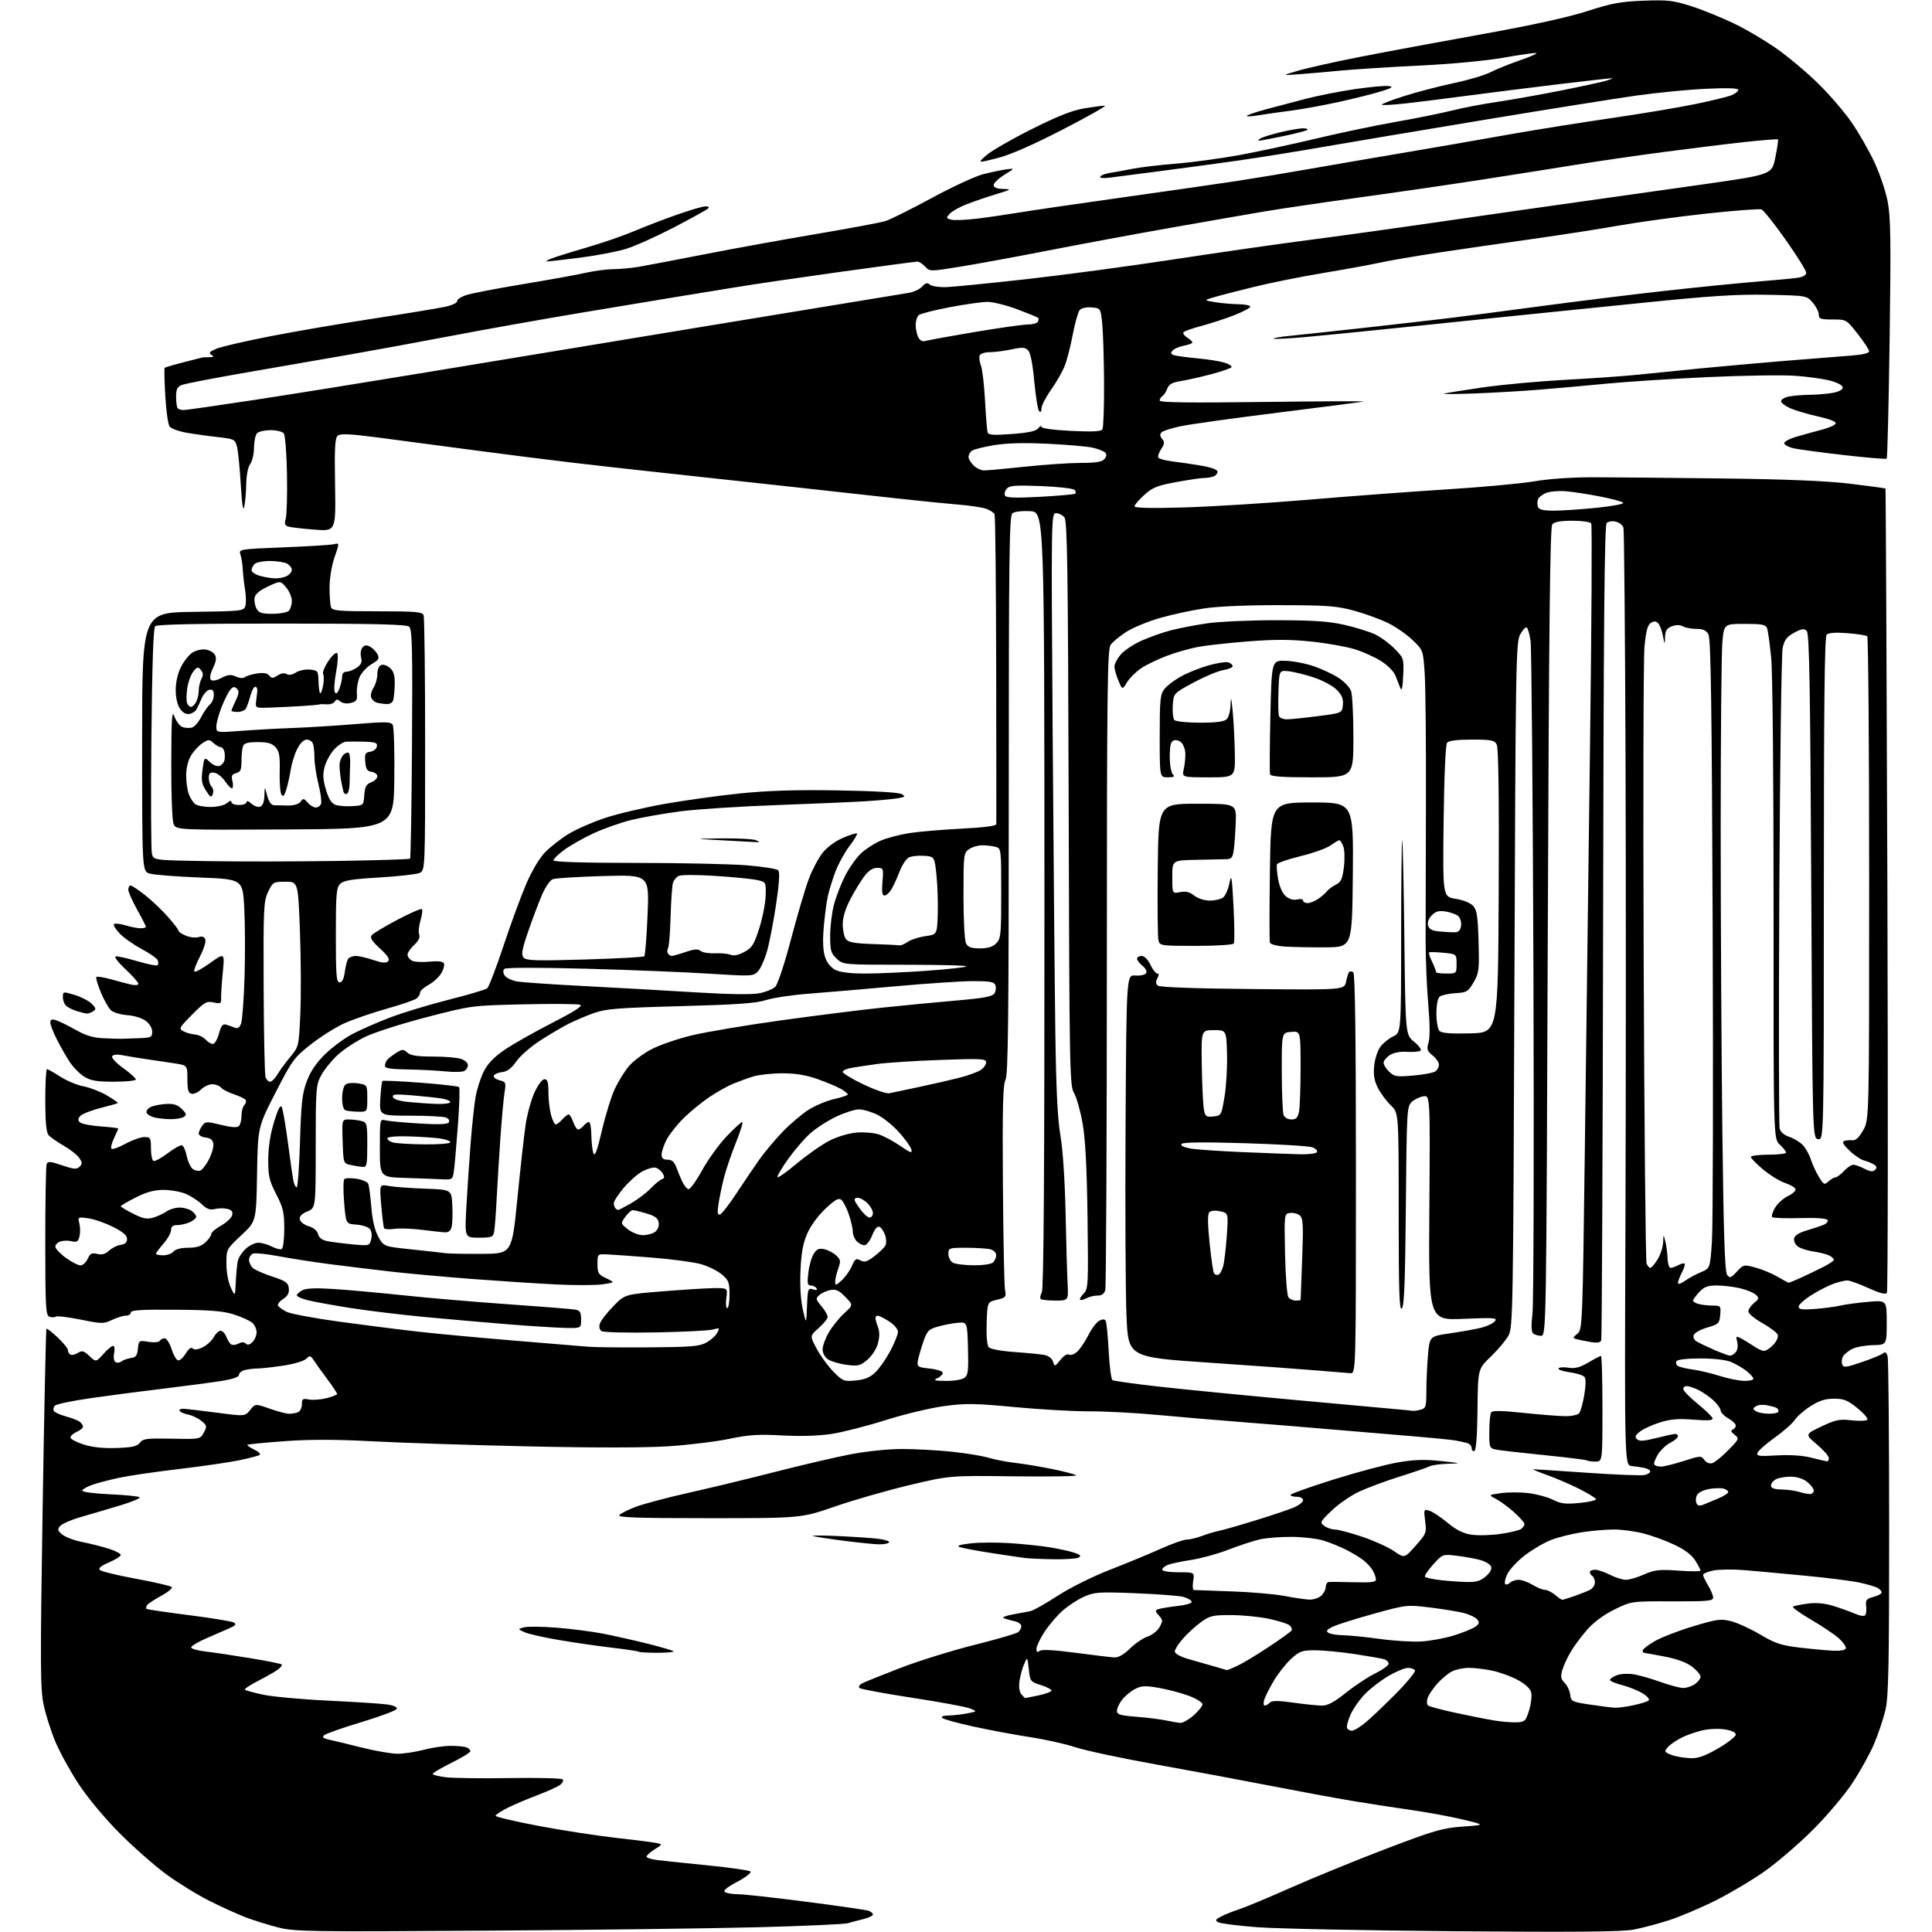 <?xml version="1.0" encoding="UTF-8" standalone="no"?>
<svg 
  version="1.1" 
  xmlns="http://www.w3.org/2000/svg" 
  xmlns:xlink="http://www.w3.org/1999/xlink" 
  xmlns:svg="http://www.w3.org/2000/svg"
  xmlns:rdf="http://www.w3.org/1999/02/22-rdf-syntax-ns#"
  xmlns:cc="http://creativecommons.org/ns#"
  xmlns:dc="http://purl.org/dc/elements/1.1/"
  viewBox="0 0 768 768"
  width="768"
  height="768"
>
<style>svg {background-color: white; }</style>"
<path stroke="none" fill="black" fill-rule="evenodd" d="M193.00,767.47C122.58,767.94 117.03,767.85 110.50,766.17C106.65,765.18 100.93,763.40 97.78,762.21C94.64,761.02 88.10,758.06 83.26,755.63C78.42,753.20 70.64,748.40 65.98,744.97C61.31,741.54 52.97,734.18 47.44,728.62C41.54,722.68 34.85,714.64 31.25,709.16C27.87,704.02 23.70,696.43 21.98,692.29C20.25,688.15 18.16,681.55 17.33,677.63C16.01,671.36 15.96,661.93 16.95,599.54C17.57,560.52 18.25,528.41 18.46,528.20C18.67,528.00 20.68,529.55 22.92,531.66C25.16,533.77 27.00,536.04 27.00,536.69C27.00,537.35 27.43,538.15 27.96,538.47C28.49,538.80 29.82,538.51 30.92,537.82C32.63,536.75 33.29,536.92 35.54,539.04C38.16,541.50 38.16,541.50 41.07,538.25C42.66,536.46 44.42,535.00 44.96,535.00C45.52,535.00 45.70,536.26 45.37,537.88C45.04,539.56 45.27,541.05 45.94,541.46C46.57,541.85 47.63,541.73 48.29,541.18C48.96,540.64 50.62,540.04 52.00,539.85C54.02,539.57 54.56,538.86 54.82,536.13C55.14,532.82 55.21,532.78 59.01,533.39C61.22,533.74 63.15,533.57 63.50,533.00C63.84,532.45 64.72,532.00 65.46,532.00C66.20,532.00 67.42,533.88 68.16,536.18C68.89,538.48 70.05,540.53 70.72,540.75C71.39,540.97 72.77,539.77 73.79,538.10C75.02,536.08 75.98,535.38 76.64,536.04C77.29,536.69 78.65,536.52 80.64,535.53C82.29,534.71 84.25,532.90 84.99,531.52C85.73,530.13 86.95,529.00 87.69,529.00C88.44,529.00 89.46,530.08 89.96,531.40C90.47,532.72 91.35,534.10 91.92,534.45C92.49,534.80 93.80,534.64 94.83,534.09C96.08,533.42 97.03,533.43 97.71,534.11C98.40,534.80 99.26,534.60 100.36,533.49C101.26,532.59 102.00,530.83 102.00,529.58C102.00,528.33 101.21,526.63 100.25,525.80C99.29,524.98 96.03,523.50 93.00,522.53C88.68,521.15 83.68,520.74 69.75,520.64C56.14,520.53 52.00,520.79 52.00,521.75C52.00,522.44 51.12,523.00 50.03,523.00C48.95,523.00 46.47,523.76 44.53,524.69C41.19,526.28 40.47,526.27 32.09,524.57C27.19,523.58 22.74,523.04 22.18,523.39C21.63,523.73 20.46,523.73 19.59,523.40C18.19,522.86 18.00,519.35 18.00,493.47C18.00,477.35 18.24,463.53 18.54,462.75C19.00,461.57 19.99,461.64 24.69,463.23C29.39,464.82 30.52,464.91 31.65,463.78C32.78,462.65 32.74,462.08 31.45,460.23C30.60,459.02 27.79,456.83 25.20,455.36C22.62,453.89 19.94,451.99 19.25,451.15C18.40,450.11 18.00,445.67 18.00,437.31C18.00,430.54 18.30,425.00 18.66,425.00C19.03,425.00 21.43,426.35 24.00,428.00C26.57,429.65 30.73,431.38 33.25,431.85C35.77,432.33 39.93,433.94 42.49,435.44C45.06,436.95 47.01,438.31 46.83,438.48C46.65,438.65 43.58,439.53 40.00,440.43C36.42,441.34 32.84,442.73 32.04,443.53C30.96,444.62 30.87,445.27 31.72,446.12C32.35,446.75 36.04,447.48 39.93,447.76C43.82,448.04 47.00,448.42 47.00,448.60C47.00,448.78 46.24,450.52 45.32,452.45C44.40,454.39 43.94,456.28 44.32,456.65C44.69,457.02 47.19,456.13 49.88,454.66C52.57,453.20 55.95,452.00 57.39,452.00C59.81,452.00 60.00,452.32 60.00,456.44C60.00,458.88 60.43,461.15 60.95,461.47C61.48,461.79 64.01,460.45 66.58,458.49C69.15,456.53 71.75,455.08 72.35,455.28C72.95,455.48 73.80,457.41 74.24,459.57C74.68,461.73 75.75,464.03 76.62,464.68C77.49,465.33 78.84,465.61 79.64,465.31C80.43,465.00 81.99,462.97 83.10,460.80C84.21,458.63 84.98,455.87 84.81,454.67C84.59,453.14 83.69,452.41 81.75,452.18C80.24,452.01 79.00,451.31 79.00,450.62C79.00,449.94 79.61,448.54 80.36,447.52C81.65,445.76 82.07,445.74 87.84,447.15C92.01,448.17 94.28,448.32 94.98,447.62C95.54,447.06 96.00,445.21 96.00,443.50C96.00,441.80 96.50,439.90 97.11,439.29C97.72,438.68 97.97,437.76 97.66,437.26C97.35,436.76 95.27,435.75 93.04,435.01C90.80,434.27 88.47,433.07 87.86,432.34C87.25,431.60 85.69,431.00 84.38,431.00C83.07,431.00 81.07,431.93 79.94,433.06C78.80,434.20 77.12,434.97 76.19,434.79C74.85,434.53 74.50,433.32 74.50,428.98C74.50,423.50 74.50,423.50 69.50,422.71C66.75,422.28 61.80,421.54 58.50,421.08C55.20,420.61 50.87,419.90 48.88,419.50C46.60,419.05 45.01,419.18 44.59,419.86C44.21,420.47 46.11,422.52 48.96,424.57C51.73,426.56 54.00,428.60 54.00,429.09C54.00,429.59 50.12,430.00 45.37,430.00C38.48,430.00 36.08,429.60 33.50,428.00C31.72,426.90 29.14,424.29 27.75,422.20C26.37,420.11 24.06,416.08 22.62,413.23C21.18,410.39 20.00,407.35 20.00,406.47C20.00,405.27 20.57,405.04 22.25,405.54C23.49,405.92 26.98,407.63 30.00,409.34C33.99,411.61 37.01,412.53 41.00,412.71C44.02,412.85 47.17,412.96 48.00,412.94C48.83,412.93 51.98,412.83 55.00,412.71C60.07,412.52 60.50,412.32 60.50,410.11C60.50,408.70 59.44,406.92 57.92,405.79C56.46,404.70 53.28,403.72 50.62,403.54C48.03,403.37 45.11,402.51 44.15,401.63C43.18,400.75 41.34,397.53 40.08,394.47C38.81,391.41 38.01,388.66 38.31,388.36C38.61,388.06 41.25,388.48 44.18,389.30C47.10,390.12 50.74,391.07 52.25,391.41C53.80,391.77 55.00,391.61 55.00,391.06C55.00,390.52 52.71,387.94 49.91,385.32C47.11,382.70 45.31,380.40 45.91,380.20C46.50,380.00 50.38,380.84 54.51,382.07C58.65,383.30 62.31,384.03 62.64,383.69C62.97,383.36 63.01,382.48 62.73,381.74C62.45,381.00 59.58,378.99 56.36,377.27C53.14,375.55 49.18,372.77 47.57,371.08C45.96,369.40 44.95,367.72 45.32,367.35C45.69,366.98 47.73,367.20 49.86,367.84C51.99,368.48 54.69,369.00 55.87,369.00C57.04,369.00 58.00,368.74 58.00,368.41C58.00,368.09 56.43,365.01 54.50,361.57C52.58,358.12 51.00,354.56 51.00,353.65C51.00,352.74 51.41,352.00 51.91,352.00C52.41,352.00 55.02,353.74 57.70,355.86C60.38,357.98 64.47,361.86 66.79,364.50C69.10,367.13 71.00,369.61 71.00,370.02C71.00,370.43 72.32,371.30 73.93,371.97C75.54,372.64 77.79,372.88 78.93,372.52C80.34,372.07 81.20,372.37 81.61,373.43C81.94,374.29 81.01,377.29 79.55,380.08C78.09,382.88 77.04,385.61 77.21,386.14C77.39,386.67 80.19,385.20 83.43,382.88C89.32,378.66 89.32,378.66 88.56,386.58C88.14,390.94 87.84,395.55 87.89,396.83C87.98,398.92 87.68,399.09 84.92,398.48C82.15,397.87 81.30,398.35 76.36,403.34C71.22,408.52 71.00,408.93 72.89,409.94C73.99,410.53 76.06,411.11 77.49,411.23C78.92,411.35 80.82,412.24 81.70,413.22C82.59,414.20 83.90,415.00 84.62,415.00C85.34,415.00 86.42,413.16 87.03,410.90C87.87,407.79 88.54,406.92 89.82,407.29C90.74,407.55 92.28,408.09 93.24,408.49C94.51,409.01 95.20,408.57 95.84,406.85C96.32,405.56 96.93,397.30 97.21,388.50C97.48,379.70 97.43,367.32 97.10,361.00C96.50,349.50 96.50,349.50 79.50,348.83C70.15,348.46 61.15,347.76 59.50,347.26C56.50,346.36 56.50,346.36 56.50,294.93C56.50,243.50 56.50,243.50 76.69,243.23C95.95,242.97 96.91,242.87 97.52,240.94C97.87,239.83 97.84,237.02 97.45,234.71C97.06,232.39 96.64,228.70 96.52,226.50C96.40,224.30 95.98,221.55 95.57,220.40C94.85,218.33 95.12,218.28 112.67,217.58C122.48,217.19 131.50,216.63 132.73,216.33C134.96,215.79 134.96,215.79 132.98,221.55C131.83,224.90 131.00,229.94 131.00,233.57C131.00,237.02 131.27,240.55 131.61,241.42C132.13,242.78 134.70,243.00 150.00,243.00C165.30,243.00 167.87,243.22 168.39,244.58C168.73,245.45 169.00,268.64 169.00,296.10C169.00,346.04 169.00,346.04 166.75,347.02C165.51,347.56 158.30,348.36 150.72,348.82C139.79,349.47 136.58,349.99 135.22,351.35C133.72,352.85 133.50,355.43 133.50,371.78C133.50,387.75 133.72,390.50 135.00,390.50C135.99,390.50 136.68,389.15 137.04,386.50C137.33,384.30 137.92,381.94 138.34,381.25C138.77,380.56 140.14,380.00 141.38,380.00C142.63,380.00 145.78,380.73 148.40,381.62C151.87,382.80 153.46,382.94 154.26,382.14C155.07,381.33 154.20,379.95 151.04,377.04C147.71,373.97 146.97,372.74 147.81,371.72C148.42,371.00 153.01,368.24 158.02,365.60C163.03,362.96 167.40,361.06 167.72,361.39C168.05,361.72 167.79,363.74 167.15,365.89C166.51,368.03 166.28,370.55 166.63,371.49C167.06,372.60 166.38,374.02 164.64,375.63C163.19,376.98 162.00,378.72 162.00,379.49C162.00,380.27 162.77,381.33 163.71,381.86C164.65,382.38 167.74,382.57 170.57,382.28C173.85,381.94 175.98,382.16 176.42,382.87C176.80,383.49 176.36,385.27 175.44,386.83C174.52,388.40 172.24,390.49 170.38,391.49C168.52,392.50 167.00,393.86 167.00,394.54C167.00,395.21 166.39,396.27 165.63,396.89C164.88,397.51 159.46,399.37 153.59,401.02C147.72,402.67 140.12,405.30 136.71,406.86C133.29,408.42 127.35,412.18 123.50,415.21C116.88,420.42 116.12,421.47 109.50,434.38C102.50,448.04 102.50,448.04 102.18,466.77C101.86,485.50 101.86,485.50 95.93,491.03C90.02,496.55 90.00,496.59 90.00,502.32C90.00,505.66 90.72,509.62 91.73,511.78C93.46,515.50 93.46,515.50 93.74,509.50C93.89,506.20 94.25,502.45 94.55,501.16C94.84,499.88 96.25,497.74 97.69,496.41C99.12,495.09 101.37,494.00 102.70,494.00C104.02,494.00 106.44,494.69 108.08,495.54C109.72,496.39 111.50,496.81 112.03,496.48C112.56,496.15 113.00,492.52 113.00,488.41C113.00,481.97 112.56,480.08 109.80,474.72C107.03,469.33 106.61,467.49 106.63,461.00C106.64,456.11 107.44,450.90 108.92,446.04C110.46,440.96 111.44,439.05 111.98,440.04C112.42,440.84 113.52,447.12 114.42,454.00C115.32,460.88 116.31,467.74 116.61,469.25C116.91,470.76 117.51,472.00 117.93,472.00C118.36,472.00 118.95,463.79 119.26,453.75C119.72,438.39 120.15,434.59 121.97,429.78C123.43,425.89 125.74,422.48 129.18,419.10C131.96,416.38 136.81,412.78 139.95,411.11C143.09,409.43 149.85,406.46 154.98,404.51C160.11,402.55 170.64,399.35 178.39,397.40C186.13,395.45 193.01,393.41 193.68,392.85C194.34,392.30 197.22,384.80 200.08,376.18C202.94,367.55 207.00,356.49 209.10,351.58C211.44,346.12 214.38,341.16 216.71,338.77C218.79,336.62 223.00,333.34 226.05,331.48C229.11,329.62 235.63,326.76 240.55,325.14C245.47,323.51 256.02,321.02 264.00,319.60C271.98,318.18 285.48,316.30 294.00,315.42C305.13,314.27 316.13,313.92 333.00,314.19C347.27,314.42 357.24,314.99 358.38,315.65C360.06,316.61 359.89,316.79 356.88,317.32C355.02,317.64 349.45,318.16 344.50,318.48C339.55,318.80 323.48,319.50 308.80,320.03C294.11,320.56 276.79,321.69 270.30,322.54C263.81,323.39 255.02,324.95 250.77,326.00C246.52,327.06 239.77,329.46 235.77,331.33C231.77,333.20 226.59,336.15 224.25,337.87C221.91,339.60 220.00,341.46 220.00,342.01C220.00,342.64 231.73,343.01 252.75,343.02C270.76,343.03 290.63,343.46 296.91,343.98C303.19,344.50 308.78,345.38 309.34,345.94C310.03,346.63 309.78,350.89 308.55,359.22C307.55,365.96 305.94,374.35 304.97,377.86C304.00,381.37 302.32,385.13 301.24,386.20C299.36,388.09 298.62,388.12 281.89,387.05C272.33,386.43 250.32,385.55 233.00,385.08C214.08,384.57 201.11,384.59 200.52,385.14C199.89,385.74 199.92,386.65 200.62,387.77C201.22,388.71 203.46,389.78 205.60,390.15C207.75,390.51 219.85,391.34 232.50,391.99C245.15,392.64 264.83,393.75 276.23,394.46C289.30,395.27 298.72,395.42 301.72,394.86C304.33,394.37 307.25,393.19 308.20,392.24C309.18,391.25 311.89,383.04 314.45,373.31C316.94,363.86 320.10,353.13 321.48,349.47C322.85,345.81 325.33,341.11 326.97,339.04C328.75,336.79 332.03,334.37 335.08,333.06C337.89,331.85 340.41,331.07 340.67,331.33C340.92,331.59 339.57,333.86 337.65,336.37C335.74,338.88 333.23,343.45 332.07,346.53C330.92,349.61 329.57,354.01 329.06,356.32C328.56,358.62 327.83,364.16 327.45,368.63C326.99,374.04 327.16,377.97 327.96,380.39C328.72,382.67 330.24,384.59 332.03,385.52C333.95,386.51 337.91,387.00 343.93,387.00C348.90,387.00 359.83,386.51 368.23,385.91C376.63,385.31 383.82,384.52 384.20,384.16C384.59,383.80 373.71,383.50 360.03,383.50C335.16,383.50 335.16,383.50 332.58,381.08C330.31,378.94 330.00,377.86 330.00,372.04C330.00,368.40 330.67,362.85 331.49,359.70C332.31,356.56 334.29,351.40 335.90,348.24C337.50,345.08 340.32,341.07 342.16,339.31C344.00,337.56 347.57,335.24 350.10,334.16C352.63,333.08 357.80,331.73 361.60,331.15C365.39,330.57 374.69,329.79 382.25,329.40C391.15,328.95 396.02,328.32 396.05,327.60C396.08,327.00 396.06,299.37 396.00,266.20C395.95,233.04 395.66,205.28 395.36,204.50C395.07,203.73 393.40,202.67 391.66,202.14C389.92,201.61 385.12,200.91 381.00,200.59C376.88,200.26 365.62,199.13 356.00,198.07C346.38,197.01 326.12,194.78 311.00,193.11C295.88,191.44 274.73,189.14 264.00,188.00C253.28,186.85 236.85,185.02 227.50,183.91C218.15,182.81 200.60,180.59 188.50,178.98C176.40,177.37 159.57,175.14 151.10,174.03C139.25,172.47 135.38,172.27 134.29,173.17C133.15,174.12 132.94,177.84 133.19,192.77C133.50,211.20 133.50,211.20 125.00,210.54C120.33,210.17 115.67,209.63 114.67,209.34C113.21,208.92 112.99,208.26 113.59,206.16C114.00,204.70 114.22,196.75 114.08,188.50C113.93,180.13 113.36,172.95 112.78,172.25C112.22,171.56 109.88,171.00 107.58,171.00C105.28,171.00 102.86,171.54 102.20,172.20C101.54,172.86 100.99,175.45 100.97,177.95C100.95,180.45 100.28,183.37 99.47,184.44C98.59,185.60 97.95,188.83 97.88,192.44C97.82,195.77 97.46,199.85 97.08,201.50C96.64,203.47 96.17,200.40 95.70,192.50C95.32,185.90 94.64,179.15 94.19,177.50C93.41,174.64 93.04,174.46 86.44,173.73C82.62,173.31 77.03,172.52 74.00,171.99C70.97,171.45 68.01,170.34 67.40,169.52C66.80,168.70 66.03,163.21 65.70,157.31C65.36,151.41 65.25,146.41 65.45,146.21C65.66,146.01 69.02,145.02 72.93,144.02C76.85,143.01 80.26,142.14 80.52,142.09C80.79,142.04 82.01,141.99 83.25,141.98C85.04,141.97 85.20,141.78 84.02,141.03C82.84,140.29 83.27,139.79 86.08,138.61C88.03,137.80 97.75,135.55 107.68,133.62C117.61,131.68 136.25,128.50 149.12,126.54C161.98,124.57 174.62,122.48 177.22,121.89C179.81,121.30 181.84,120.32 181.72,119.71C181.60,119.10 183.17,118.04 185.21,117.34C187.25,116.65 197.37,114.69 207.71,112.98C218.04,111.28 229.34,109.24 232.81,108.44C236.28,107.65 241.23,107.00 243.81,106.99C246.39,106.99 250.97,106.56 254.00,106.05C257.02,105.53 268.95,103.26 280.50,101.00C292.05,98.74 312.07,95.11 325.00,92.93C337.93,90.74 350.07,88.47 352.00,87.87C353.93,87.26 362.17,83.16 370.32,78.74C378.47,74.32 387.70,70.05 390.82,69.25C393.94,68.45 398.07,67.59 400.00,67.33C403.50,66.86 403.50,66.86 399.25,69.49C396.91,70.93 395.00,72.76 395.00,73.56C395.00,74.54 396.20,75.03 398.75,75.11C402.26,75.20 402.08,75.34 396.00,77.18C392.43,78.27 387.17,80.06 384.33,81.16C381.48,82.26 378.43,83.97 377.54,84.96C376.03,86.62 376.07,86.79 378.13,87.32C379.34,87.64 383.98,87.46 388.42,86.91C392.86,86.37 400.32,85.28 405.00,84.50C409.68,83.72 428.12,81.02 446.00,78.51C463.88,76.00 484.35,73.06 491.50,71.97C498.65,70.88 512.15,68.64 521.50,66.99C530.85,65.35 545.25,62.87 553.50,61.49C561.75,60.10 572.33,58.30 577.00,57.47C581.67,56.64 593.15,54.63 602.50,53.00C611.85,51.36 628.95,48.65 640.50,46.96C652.05,45.28 666.90,42.80 673.50,41.45C680.10,40.10 686.74,38.49 688.25,37.87C689.76,37.26 691.00,36.29 691.00,35.73C691.00,35.04 686.71,34.90 678.25,35.29C671.24,35.61 658.75,36.83 650.50,37.99C642.25,39.15 615.25,43.46 590.50,47.56C565.75,51.66 536.73,56.54 526.00,58.40C515.27,60.27 499.98,62.72 492.00,63.85C484.02,64.98 470.30,66.84 461.50,67.98C452.70,69.12 443.54,70.31 441.14,70.61C438.46,70.94 437.02,70.78 437.38,70.19C437.71,69.66 439.45,69.00 441.24,68.73C443.03,68.46 446.98,67.74 450.00,67.13C453.02,66.52 460.90,65.58 467.50,65.05C474.10,64.52 485.57,62.95 493.00,61.58C500.43,60.20 514.15,57.25 523.50,55.01C532.85,52.78 547.02,49.81 555.00,48.42C562.98,47.02 572.89,45.02 577.04,43.97C581.18,42.92 589.28,41.37 595.04,40.52C600.79,39.67 612.25,37.63 620.50,35.99C628.75,34.34 636.85,32.59 638.50,32.08C640.15,31.58 641.22,31.13 640.88,31.09C640.55,31.04 631.10,32.10 619.88,33.44C608.67,34.79 592.52,36.82 584.00,37.95C575.48,39.08 564.29,40.49 559.15,41.07C554.01,41.65 549.58,41.91 549.31,41.64C549.04,41.37 553.02,39.82 558.16,38.19C563.30,36.57 572.21,34.24 577.97,33.02C583.74,31.81 590.26,29.87 592.47,28.72C594.69,27.57 600.10,25.39 604.50,23.87C608.90,22.34 611.60,21.08 610.50,21.06C609.40,21.04 603.33,21.93 597.00,23.04C590.52,24.17 576.33,25.49 564.50,26.06C552.95,26.61 538.77,27.52 533.00,28.06C527.23,28.61 519.58,29.28 516.00,29.54C509.50,30.03 509.50,30.03 516.00,28.11C519.58,27.05 530.60,24.59 540.50,22.64C550.40,20.69 572.23,16.63 589.00,13.62C609.05,10.01 623.44,6.86 631.00,4.41C640.65,1.28 644.25,0.62 653.36,0.28C662.99,-0.08 665.15,0.17 672.36,2.48C676.84,3.91 684.55,7.05 689.50,9.44C694.45,11.84 702.30,16.52 706.95,19.84C711.59,23.16 718.92,29.38 723.22,33.66C727.53,37.94 733.30,44.68 736.04,48.65C738.78,52.62 742.80,59.61 744.97,64.18C747.13,68.76 749.56,75.88 750.36,80.00C751.58,86.24 751.71,95.41 751.16,134.67C750.80,160.61 750.27,182.05 750.00,182.32C749.73,182.58 742.08,181.94 733.00,180.90C723.92,179.85 714.96,178.65 713.08,178.23C711.19,177.81 709.48,176.94 709.27,176.30C709.04,175.63 711.11,174.49 714.19,173.58C717.11,172.73 721.71,171.45 724.42,170.75C727.13,170.05 729.51,168.96 729.72,168.33C729.96,167.62 727.30,166.57 722.80,165.57C718.79,164.69 713.81,163.23 711.75,162.33C709.69,161.43 708.00,160.15 708.00,159.47C708.00,158.80 709.41,157.97 711.13,157.62C712.84,157.28 716.56,156.97 719.38,156.94C722.19,156.91 726.30,156.57 728.50,156.18C730.95,155.74 732.50,154.92 732.50,154.05C732.50,153.19 730.53,152.11 727.50,151.31C724.75,150.59 718.45,149.71 713.50,149.37C708.55,149.02 693.02,149.26 679.00,149.90C664.98,150.55 646.75,151.72 638.50,152.52C630.25,153.32 618.10,154.41 611.50,154.94C604.90,155.47 593.42,156.13 586.00,156.41C578.58,156.69 573.17,156.72 574.00,156.48C574.83,156.23 581.72,155.13 589.32,154.02C596.92,152.91 611.77,151.55 622.32,150.98C632.87,150.42 645.85,149.50 651.18,148.94C656.50,148.38 667.52,147.27 675.68,146.47C683.83,145.68 699.05,144.32 709.50,143.45C719.95,142.59 731.76,141.65 735.75,141.36C740.30,141.03 743.00,140.40 743.00,139.66C743.00,139.02 740.97,135.91 738.48,132.75C733.97,127.00 733.97,127.00 728.49,127.00C723.72,127.00 723.00,126.75 723.00,125.06C723.00,123.99 721.92,121.85 720.59,120.31C718.18,117.50 718.18,117.50 702.73,117.18C690.48,116.93 680.08,117.60 652.40,120.43C633.20,122.39 610.75,124.68 602.50,125.51C594.25,126.34 574.67,128.36 559.00,130.00C543.33,131.63 525.15,133.44 518.61,134.01C512.07,134.59 506.52,134.86 506.28,134.62C506.04,134.37 508.92,133.88 512.67,133.51C516.43,133.14 529.62,131.72 542.00,130.35C554.38,128.97 569.45,127.25 575.50,126.52C581.55,125.79 598.42,123.60 613.00,121.64C627.58,119.69 649.62,116.97 662.00,115.60C674.38,114.22 690.58,112.60 698.00,111.99C705.42,111.39 712.96,110.67 714.75,110.40C716.75,110.10 718.00,109.33 718.00,108.41C718.00,107.59 714.34,101.72 709.87,95.37C705.40,89.03 701.06,83.58 700.23,83.26C699.40,82.94 689.45,83.70 678.11,84.93C666.78,86.17 651.28,88.29 643.68,89.64C636.07,90.99 620.55,93.40 609.18,95.00C597.80,96.59 581.03,99.03 571.89,100.41C562.76,101.78 552.18,103.60 548.39,104.44C544.60,105.27 534.52,107.11 526.00,108.52C517.48,109.93 505.10,112.41 498.50,114.04C491.90,115.66 484.70,117.52 482.50,118.18C478.50,119.37 478.50,119.37 483.00,120.11C485.48,120.52 489.64,120.89 492.25,120.93C494.86,120.97 497.00,121.40 497.00,121.89C497.00,122.39 494.19,123.90 490.75,125.25C487.31,126.61 481.44,128.52 477.71,129.52C473.98,130.51 470.70,131.68 470.42,132.13C470.15,132.57 470.84,133.51 471.96,134.21C473.08,134.91 474.00,135.77 474.00,136.13C474.00,136.49 472.47,137.06 470.60,137.42C468.73,137.77 466.69,138.66 466.07,139.41C465.19,140.48 465.44,140.89 467.22,141.31C468.48,141.61 472.65,142.14 476.50,142.50C480.35,142.86 484.97,143.61 486.76,144.16C488.55,144.71 489.79,145.52 489.52,145.97C489.25,146.41 485.53,147.69 481.26,148.81C476.99,149.93 471.56,151.15 469.19,151.52C465.95,152.03 464.66,152.77 464.00,154.50C463.52,155.77 462.65,157.10 462.06,157.46C461.48,157.82 461.00,158.61 461.00,159.22C461.00,160.02 472.51,160.17 502.25,159.79C524.94,159.49 542.83,159.41 542.00,159.61C541.17,159.82 526.00,161.79 508.28,164.00C490.55,166.21 473.07,168.64 469.43,169.41C465.78,170.17 462.33,171.27 461.74,171.86C461.00,172.60 461.06,173.37 461.96,174.45C463.01,175.71 462.94,176.45 461.58,178.52C460.66,179.92 460.16,181.45 460.46,181.93C460.76,182.42 463.36,183.09 466.25,183.44C469.14,183.78 474.31,184.55 477.75,185.15C481.60,185.81 484.00,186.72 484.00,187.51C484.00,188.21 483.29,189.06 482.42,189.39C481.55,189.73 479.86,190.00 478.67,190.00C477.48,190.00 472.50,190.73 467.61,191.63C460.04,193.02 458.14,193.78 454.86,196.75C452.74,198.66 451.00,200.70 451.00,201.26C451.00,201.95 457.51,202.10 470.75,201.71C481.61,201.40 504.00,200.00 520.50,198.61C537.00,197.22 561.75,195.37 575.50,194.51C589.25,193.65 604.77,192.21 610.00,191.32C615.73,190.34 625.05,189.70 633.50,189.72C641.20,189.73 664.15,189.94 684.50,190.19C709.97,190.50 725.83,191.15 735.38,192.28C743.02,193.19 749.37,194.06 749.50,194.22C749.63,194.37 749.98,266.10 750.27,353.61C750.55,441.12 750.47,513.24 750.08,513.88C749.57,514.70 747.43,514.16 742.70,512.02C739.04,510.36 735.28,509.00 734.34,509.00C733.41,509.00 731.04,509.55 729.07,510.22C727.11,510.89 723.14,512.91 720.25,514.71C717.36,516.50 715.00,518.61 715.00,519.39C715.00,520.51 716.31,520.71 721.25,520.35C724.69,520.10 729.30,519.49 731.50,519.00C733.70,518.50 738.76,517.83 742.75,517.49C750.00,516.88 750.00,516.88 750.00,525.73C750.00,534.59 750.00,534.59 744.55,534.72C741.55,534.79 737.88,535.44 736.39,536.17C734.90,536.90 733.23,538.23 732.68,539.11C732.13,540.00 731.96,541.44 732.29,542.32C732.84,543.73 733.71,543.64 740.08,541.47C744.03,540.13 747.82,538.57 748.51,537.99C749.43,537.23 749.91,537.55 750.36,539.23C750.70,540.48 750.97,571.20 750.97,607.50C750.97,662.43 750.72,674.56 749.48,679.81C748.66,683.28 746.63,689.33 744.96,693.26C743.29,697.19 739.37,704.25 736.25,708.95C733.13,713.65 726.06,722.00 720.53,727.50C715.01,733.00 706.45,740.36 701.50,743.85C696.55,747.35 687.77,752.57 682.00,755.46C676.23,758.35 667.90,761.88 663.50,763.31C659.10,764.73 652.71,766.42 649.31,767.07C644.78,767.92 625.65,768.09 578.31,767.70C542.66,767.40 507.28,766.68 499.68,766.09C492.08,765.50 485.14,764.62 484.26,764.12C482.91,763.37 483.13,762.99 485.58,761.75C487.19,760.93 490.30,759.70 492.50,759.00C494.70,758.31 503.99,754.43 513.13,750.38C522.28,746.33 539.38,739.35 551.13,734.87C570.26,727.59 573.45,726.67 581.50,726.09C590.50,725.45 590.50,725.45 581.50,723.29C576.55,722.10 567.33,720.40 561.00,719.51C554.67,718.61 544.10,716.98 537.50,715.88C530.90,714.78 516.50,712.12 505.50,709.97C494.50,707.82 474.04,704.00 460.04,701.49C446.04,698.97 431.41,695.86 427.54,694.57C423.67,693.28 415.55,691.46 409.50,690.54C403.45,689.61 393.32,687.72 387.00,686.34C380.68,684.96 375.07,683.42 374.55,682.91C373.97,682.35 374.94,681.98 377.05,681.94C378.95,681.91 382.30,681.53 384.50,681.10C388.50,680.31 388.50,680.31 385.66,679.15C384.09,678.50 373.74,676.59 362.66,674.90C351.57,673.20 342.11,671.45 341.64,671.00C341.17,670.55 341.62,669.74 342.64,669.20C343.66,668.65 350.46,665.91 357.74,663.10C365.02,660.28 378.30,656.15 387.24,653.91C396.18,651.67 404.06,649.37 404.75,648.80C405.44,648.22 406.00,647.14 406.00,646.40C406.00,645.65 404.76,644.77 403.25,644.44C401.74,644.10 399.82,643.57 399.00,643.26C398.18,642.94 399.75,642.28 402.50,641.79C405.25,641.29 408.42,640.70 409.56,640.47C410.69,640.25 415.55,637.51 420.37,634.39C425.40,631.12 434.30,626.70 441.31,623.97C448.02,621.36 457.10,617.60 461.50,615.62C465.90,613.64 470.50,612.02 471.73,612.01C472.96,612.01 475.66,611.36 477.73,610.59C479.80,609.81 482.85,608.89 484.50,608.55C486.15,608.22 492.68,606.35 499.00,604.40C505.32,602.46 512.19,600.15 514.25,599.28C516.31,598.41 518.00,597.09 518.00,596.35C518.00,595.58 516.93,595.00 515.50,595.00C514.12,595.00 513.00,594.66 513.00,594.25C513.00,593.84 520.66,591.10 530.02,588.16C539.38,585.22 550.90,582.15 555.63,581.34C562.19,580.21 566.25,580.08 572.86,580.79C580.92,581.66 581.11,581.73 575.74,581.86C572.57,581.94 569.19,582.41 568.24,582.90C567.28,583.40 561.91,585.24 556.30,587.00C550.69,588.76 543.43,591.46 540.17,593.00C536.91,594.54 532.05,597.90 529.37,600.47C524.71,604.95 524.58,605.21 526.44,606.58C527.51,607.36 529.40,608.00 530.64,608.00C531.89,608.00 536.76,609.30 541.48,610.88C546.19,612.46 551.90,615.04 554.16,616.61C558.28,619.47 558.28,619.47 562.71,614.48C566.97,609.69 567.12,609.32 566.52,604.67C565.93,599.98 565.98,599.86 568.20,600.53C569.47,600.91 572.70,603.05 575.39,605.29C578.88,608.19 581.61,609.56 584.89,610.06C587.43,610.45 592.65,610.31 596.50,609.75C600.35,609.19 604.06,608.29 604.75,607.75C605.44,607.20 606.00,606.33 606.00,605.80C606.00,605.28 604.16,603.20 601.92,601.18C599.67,599.15 596.43,596.77 594.72,595.87C591.60,594.24 591.60,594.24 596.72,593.54C599.53,593.15 604.46,593.16 607.67,593.55C610.87,593.94 615.22,595.12 617.32,596.18C620.49,597.78 622.30,597.99 628.05,597.43C631.85,597.05 634.71,596.34 634.41,595.85C634.10,595.36 631.07,593.54 627.68,591.81C624.28,590.09 618.58,587.63 615.00,586.36C611.42,585.08 608.95,584.04 609.50,584.04C610.05,584.04 619.77,584.68 631.11,585.46C642.45,586.25 652.68,586.63 653.86,586.33C655.04,586.02 656.00,585.38 656.00,584.90C656.00,584.43 654.99,583.82 653.75,583.54C652.51,583.27 650.21,582.93 648.64,582.77C645.78,582.50 645.78,582.50 646.14,486.00C646.33,432.92 646.35,349.45 646.17,300.50C645.99,251.55 645.62,210.71 645.35,209.75C645.09,208.79 643.74,207.72 642.36,207.38C640.93,207.02 639.35,207.25 638.68,207.92C637.79,208.81 637.44,248.31 637.25,370.30C637.11,458.96 636.78,532.08 636.51,532.80C636.17,533.71 634.91,533.91 632.26,533.46C630.19,533.11 627.70,532.61 626.73,532.34C625.10,531.89 625.12,531.72 627.02,530.18C629.05,528.52 629.09,527.42 630.02,455.00C630.53,414.57 631.46,342.71 632.07,295.31C632.69,247.91 632.90,208.64 632.54,208.06C632.18,207.48 628.81,207.00 625.06,207.00C620.37,207.00 617.87,207.45 617.06,208.43C616.16,209.51 615.73,248.75 615.27,370.43C614.68,531.00 614.68,531.00 612.54,531.00C611.36,531.00 609.94,530.54 609.38,529.98C608.72,529.32 608.65,526.57 609.18,522.23C609.64,518.53 609.81,457.90 609.57,387.50C609.32,317.10 608.81,257.35 608.42,254.72C608.04,252.10 607.35,249.72 606.90,249.44C606.45,249.16 605.28,250.41 604.29,252.22C602.60,255.31 602.47,263.18 602.00,391.50C601.52,521.64 601.42,527.65 599.64,530.91C598.62,532.79 595.47,536.54 592.64,539.25C587.50,544.18 587.50,544.18 587.33,560.31C587.22,570.81 586.78,576.57 586.08,576.81C585.48,577.01 585.00,576.48 585.00,575.65C585.00,574.82 584.21,573.91 583.25,573.64C582.29,573.37 580.15,572.90 578.50,572.60C576.85,572.29 567.17,571.37 557.00,570.54C546.83,569.70 533.33,568.57 527.00,568.02C520.67,567.46 506.50,566.31 495.50,565.45C484.50,564.60 468.57,563.25 460.09,562.45C451.61,561.65 439.46,561.01 433.09,561.03C426.72,561.04 413.33,560.28 403.34,559.34C387.55,557.84 383.89,557.79 375.34,558.94C369.93,559.66 359.43,562.18 352.00,564.53C344.57,566.88 334.90,569.35 330.50,570.02C325.44,570.79 318.27,571.01 310.98,570.61C301.57,570.09 297.73,570.33 289.98,571.95C284.77,573.04 273.95,574.37 265.95,574.90C256.71,575.52 236.45,575.55 210.45,574.97C187.93,574.48 160.05,573.57 148.50,572.96C133.53,572.16 123.37,572.15 113.11,572.89C105.20,573.47 98.55,574.12 98.33,574.33C98.12,574.55 99.35,575.41 101.07,576.24C102.80,577.07 103.76,578.03 103.21,578.37C102.67,578.71 99.04,579.65 95.16,580.47C91.28,581.28 80.54,582.84 71.30,583.94C62.06,585.03 51.35,586.59 47.50,587.41C43.65,588.23 38.78,589.50 36.68,590.24C34.57,590.98 32.77,592.01 32.68,592.54C32.58,593.08 37.35,593.72 43.67,594.00C49.81,594.27 55.14,594.81 55.52,595.19C55.90,595.56 52.45,597.01 47.85,598.40C43.26,599.79 36.29,601.84 32.37,602.97C28.44,604.09 24.63,605.74 23.90,606.62C22.76,607.99 22.89,608.49 24.81,610.05C26.05,611.05 29.64,612.38 32.78,613.00C35.93,613.62 40.64,614.81 43.25,615.64C45.86,616.48 48.00,617.59 48.00,618.12C48.00,618.64 45.90,619.97 43.34,621.07C40.15,622.44 39.00,623.40 39.70,624.10C40.26,624.66 46.74,626.23 54.09,627.59C61.44,628.95 67.82,630.42 68.26,630.86C68.70,631.30 66.81,632.88 64.06,634.37C61.31,635.87 58.78,637.55 58.43,638.11C58.08,638.67 57.99,639.32 58.21,639.54C58.44,639.77 65.99,640.89 74.99,642.03C83.99,643.17 92.05,644.49 92.90,644.96C94.12,645.65 93.72,646.14 90.97,647.35C89.06,648.19 84.91,650.00 81.75,651.38C78.59,652.76 76.00,654.33 76.00,654.87C76.00,655.41 78.59,656.15 81.75,656.51C84.91,656.87 92.89,658.06 99.48,659.15C106.07,660.23 111.69,661.36 111.98,661.64C112.26,661.93 111.60,662.84 110.50,663.66C109.40,664.49 105.87,666.50 102.65,668.15C99.43,669.79 97.04,671.38 97.34,671.68C97.64,671.98 100.95,672.88 104.69,673.68C108.44,674.47 120.05,675.54 130.50,676.03C140.95,676.53 151.44,677.21 153.81,677.54C156.42,677.90 157.97,678.60 157.74,679.29C157.52,679.93 151.17,682.31 143.61,684.59C136.05,686.87 129.38,689.22 128.79,689.81C128.02,690.58 128.54,691.06 130.61,691.49C132.20,691.82 138.03,693.23 143.57,694.63C149.12,696.02 155.64,697.16 158.07,697.15C160.51,697.14 165.18,696.43 168.46,695.57C171.74,694.71 176.54,694.00 179.13,694.00C181.72,694.00 184.55,694.27 185.42,694.61C186.29,694.94 187.00,695.62 187.00,696.12C187.00,696.61 183.62,698.69 179.50,700.73C175.38,702.77 172.00,704.76 172.00,705.15C172.00,705.54 174.36,706.14 177.25,706.49C180.14,706.84 191.57,706.99 202.66,706.81C213.74,706.64 223.19,706.87 223.66,707.33C224.12,707.79 223.64,708.79 222.60,709.55C221.55,710.32 217.51,712.14 213.60,713.62C209.70,715.09 204.36,717.36 201.75,718.66C199.14,719.97 197.00,721.38 197.00,721.80C197.00,722.23 204.54,724.01 213.75,725.76C222.96,727.52 236.80,729.66 244.50,730.53C252.20,731.39 259.60,732.33 260.95,732.62C263.41,733.14 263.41,733.14 260.20,735.17C258.44,736.28 257.00,737.57 257.00,738.04C257.00,738.50 258.91,739.11 261.25,739.40C263.59,739.69 272.70,740.65 281.50,741.53C290.30,742.40 297.88,743.50 298.34,743.95C298.81,744.41 296.42,746.26 293.05,748.06C288.81,750.32 287.31,751.58 288.21,752.15C288.92,752.60 291.30,752.98 293.50,752.99C295.70,753.00 307.90,754.35 320.62,755.99C333.33,757.62 344.47,759.24 345.37,759.59C346.26,759.93 347.00,760.60 347.00,761.07C347.00,761.54 345.31,762.34 343.25,762.86C341.19,763.37 338.38,764.11 337.00,764.51C335.62,764.91 319.65,765.62 301.50,766.10C283.35,766.58 234.53,767.20 193.00,767.47zM672.33,698.91C675.10,698.98 678.06,697.89 683.08,694.96C686.88,692.73 690.00,690.28 690.00,689.52C690.00,688.63 688.36,687.88 685.49,687.45C682.92,687.06 678.97,687.27 676.34,687.94C673.79,688.58 670.30,689.81 668.60,690.67C666.89,691.54 664.71,692.93 663.75,693.78C662.79,694.62 662.00,695.68 662.00,696.13C662.00,696.58 663.46,697.37 665.25,697.88C667.04,698.40 670.22,698.86 672.33,698.91zM537.42,688.00C538.14,688.00 540.34,686.71 542.32,685.14C544.30,683.57 549.78,678.39 554.51,673.63C559.24,668.87 562.83,664.53 562.49,663.99C562.16,663.45 560.90,663.00 559.69,663.01C558.49,663.01 555.12,664.39 552.20,666.06C549.29,667.73 545.08,670.92 542.85,673.15C540.62,675.38 537.92,679.19 536.85,681.61C535.77,684.04 535.17,686.47 535.51,687.01C535.84,687.56 536.70,688.00 537.42,688.00zM469.22,684.88C470.16,684.95 472.52,683.60 474.47,681.90C476.41,680.19 478.00,678.20 478.00,677.47C478.00,676.74 475.56,675.23 472.58,674.11C469.59,673.00 464.24,671.58 460.69,670.96C455.23,670.01 453.75,670.08 451.20,671.40C449.54,672.26 447.24,674.15 446.09,675.61C444.94,677.08 444.00,679.07 444.00,680.05C444.00,681.55 445.22,681.93 451.75,682.44C456.01,682.78 461.30,683.44 463.50,683.91C465.70,684.38 468.27,684.81 469.22,684.88zM602.96,684.66C606.15,684.51 606.52,684.15 607.84,679.87C608.63,677.32 609.00,674.14 608.66,672.79C608.26,671.21 606.37,669.44 603.27,667.78C600.65,666.37 596.12,664.72 593.20,664.11C590.29,663.50 586.10,663.00 583.90,663.00C581.70,663.00 578.64,663.65 577.10,664.45C575.56,665.25 572.92,667.47 571.24,669.38C569.55,671.30 567.87,673.84 567.49,675.03C567.11,676.23 567.18,677.53 567.65,677.94C568.12,678.35 573.00,679.66 578.50,680.85C584.00,682.05 590.98,683.43 594.00,683.92C597.02,684.41 601.06,684.74 602.96,684.66zM641.70,678.85C642.91,678.93 646.29,678.50 649.20,677.89C652.12,677.28 654.90,676.41 655.38,675.96C655.87,675.50 654.79,674.23 652.94,673.11C651.11,672.00 647.45,670.53 644.81,669.85C642.16,669.18 640.00,668.25 640.00,667.79C640.00,667.33 641.22,666.49 642.71,665.92C644.19,665.36 647.23,665.20 649.46,665.57C651.68,665.94 656.48,667.31 660.12,668.62C663.76,669.93 667.82,671.00 669.15,671.00C670.47,671.00 672.56,670.30 673.78,669.44C675.00,668.59 676.00,667.26 676.00,666.49C676.00,665.73 674.48,663.94 672.62,662.53C670.41,660.84 666.59,659.44 661.54,658.48C657.29,657.66 653.64,657.00 653.41,657.00C653.19,657.00 653.00,656.59 653.00,656.10C653.00,655.60 655.11,653.95 657.69,652.44C660.27,650.93 667.16,648.26 673.00,646.50C682.63,643.61 684.04,643.42 688.19,644.47C690.70,645.11 695.90,647.49 699.73,649.77C705.59,653.25 708.02,654.06 715.10,654.91C719.72,655.46 725.72,656.02 728.43,656.17C731.47,656.32 733.51,655.98 733.74,655.28C733.95,654.64 732.73,652.86 731.03,651.31C729.33,649.77 724.33,646.40 719.92,643.84C715.51,641.28 712.28,638.94 712.76,638.65C713.23,638.36 715.86,637.82 718.60,637.46C721.92,637.02 725.23,637.30 728.54,638.31C731.27,639.14 735.16,640.53 737.20,641.40C739.56,642.41 741.12,642.62 741.52,641.97C741.86,641.42 742.00,639.77 741.82,638.30C741.55,636.03 741.98,635.51 744.75,634.79C746.54,634.32 748.00,633.52 748.00,633.01C748.00,632.49 747.21,631.66 746.25,631.15C745.29,630.65 742.02,629.71 739.00,629.06C735.98,628.42 726.30,627.20 717.50,626.36C708.70,625.52 697.86,624.52 693.41,624.15C688.96,623.78 683.45,623.84 681.16,624.29C678.87,624.75 677.00,625.53 677.00,626.03C677.00,626.54 677.90,628.43 679.00,630.23C680.09,632.03 680.99,634.20 681.00,635.06C681.00,636.41 678.83,636.61 664.74,636.56C648.49,636.50 648.49,636.50 641.80,639.79C637.57,641.86 633.57,644.81 630.95,647.79C628.67,650.38 625.70,654.37 624.35,656.67C623.01,658.96 621.50,662.24 621.01,663.97C620.28,666.50 620.47,667.47 621.98,668.98C623.01,670.01 624.00,672.12 624.18,673.67C624.49,676.36 624.83,676.53 632.00,677.59C636.12,678.20 640.49,678.77 641.70,678.85zM502.73,678.00C503.21,678.00 504.12,677.48 504.76,676.84C505.63,675.97 507.93,675.97 514.21,676.84C518.77,677.48 523.89,678.00 525.59,678.00C527.80,678.00 530.47,676.56 535.04,672.89C538.54,670.08 543.79,666.61 546.71,665.18C549.62,663.75 552.00,662.03 552.00,661.36C552.00,660.69 551.21,659.89 550.25,659.58C549.29,659.27 544.00,658.35 538.50,657.52C533.00,656.69 525.91,656.01 522.75,656.01C517.61,656.00 516.61,656.36 513.25,659.41C511.19,661.28 508.08,665.22 506.34,668.16C504.61,671.09 502.89,674.51 502.53,675.75C502.16,676.99 502.26,678.00 502.73,678.00zM407.57,675.00C407.75,675.00 410.17,674.51 412.95,673.92C415.73,673.32 418.00,672.46 418.00,672.01C418.00,671.56 416.09,670.58 413.75,669.84C409.62,668.54 409.48,668.36 408.95,663.50C408.40,658.50 408.40,658.50 407.10,661.50C406.38,663.15 405.56,666.18 405.27,668.24C404.95,670.51 405.23,672.57 405.99,673.49C406.68,674.32 407.39,675.00 407.57,675.00zM487.72,663.90C487.83,663.95 489.63,663.22 491.72,662.27C493.80,661.32 499.40,657.95 504.18,654.79C508.95,651.63 513.11,648.64 513.42,648.14C513.72,647.64 513.36,646.71 512.60,646.08C511.85,645.46 508.14,644.29 504.36,643.49C500.59,642.69 493.86,642.03 489.40,642.02C482.08,642.00 480.92,642.27 477.40,644.83C475.26,646.38 472.04,649.32 470.25,651.36C468.46,653.40 467.00,655.71 467.00,656.48C467.00,657.33 469.12,658.52 472.25,659.44C475.14,660.28 479.75,661.61 482.50,662.38C485.25,663.16 487.60,663.84 487.72,663.90zM442.96,658.86C444.57,658.95 446.73,657.72 449.20,655.30C451.29,653.27 454.44,651.13 456.21,650.55C457.98,649.97 460.11,648.29 460.93,646.82C462.29,644.39 462.27,643.96 460.67,642.19C459.18,640.54 459.13,640.16 460.39,639.68C461.20,639.37 464.61,638.80 467.97,638.42C471.57,638.02 473.93,637.30 473.72,636.67C473.53,636.09 472.05,635.24 470.43,634.79C468.82,634.34 460.29,633.69 451.48,633.34C436.74,632.75 435.09,632.87 430.86,634.74C428.33,635.86 424.43,638.42 422.20,640.44C419.97,642.46 416.76,646.26 415.07,648.89C413.38,651.52 412.00,654.48 412.00,655.46C412.00,656.75 412.35,656.97 413.25,656.26C414.08,655.61 418.86,655.86 427.50,657.00C434.65,657.94 441.61,658.78 442.96,658.86zM261.33,657.00C257.48,657.00 254.15,656.82 253.92,656.59C253.69,656.37 249.00,655.66 243.50,655.01C238.00,654.37 228.50,653.00 222.38,651.96C216.27,650.93 210.03,649.52 208.52,648.83C205.77,647.57 205.77,647.57 208.34,646.88C209.75,646.51 215.58,646.57 221.28,647.03C226.99,647.48 235.22,648.54 239.58,649.38C243.94,650.22 251.92,652.01 257.32,653.36C262.73,654.71 267.42,656.08 267.74,656.41C268.07,656.73 265.18,657.00 261.33,657.00zM565.00,652.51C568.58,652.30 574.43,651.21 578.01,650.10C581.60,648.98 585.41,647.42 586.48,646.64C588.07,645.48 588.20,644.94 587.18,643.72C586.50,642.90 584.04,641.74 581.72,641.16C579.40,640.58 573.38,639.60 568.34,638.99C559.28,637.89 559.04,637.91 545.84,641.56C538.50,643.59 531.20,645.92 529.60,646.73C527.36,647.87 527.02,648.40 528.10,649.09C528.87,649.57 531.52,650.00 534.00,650.04C536.48,650.08 543.00,650.74 548.50,651.50C554.00,652.27 561.42,652.72 565.00,652.51zM520.42,635.87C522.03,635.94 524.17,635.26 525.17,634.35C526.18,633.43 527.00,631.86 527.00,630.85C527.00,629.83 527.56,628.94 528.25,628.87C528.94,628.80 533.44,628.85 538.25,628.97C545.06,629.15 546.99,628.90 546.96,627.85C546.95,627.11 546.38,625.53 545.71,624.33C545.05,623.14 543.38,621.29 542.00,620.22C540.62,619.15 537.53,617.27 535.12,616.05C532.71,614.83 528.66,613.19 526.12,612.41C523.58,611.62 517.90,610.96 513.50,610.93C509.10,610.90 503.42,611.34 500.88,611.91C498.33,612.48 492.71,614.32 488.38,616.00C484.04,617.67 477.35,619.52 473.50,620.10C469.65,620.68 465.49,621.56 464.25,622.06C463.01,622.55 462.00,623.42 462.00,623.98C462.00,624.57 464.72,625.00 468.44,625.00C474.87,625.00 474.87,625.00 474.31,628.50C473.99,630.42 474.13,632.03 474.62,632.06C475.10,632.09 481.80,632.34 489.50,632.60C497.20,632.86 506.65,633.68 510.50,634.40C514.35,635.13 518.81,635.79 520.42,635.87zM621.00,635.95C621.27,635.96 623.48,635.28 625.91,634.44C628.33,633.59 631.15,632.46 632.16,631.92C633.17,631.37 634.00,630.07 634.00,629.02C634.00,627.98 633.55,626.84 633.00,626.50C632.45,626.16 632.00,625.46 632.00,624.94C632.00,624.42 632.92,624.00 634.04,624.00C635.16,624.00 637.84,624.90 640.00,626.00C642.16,627.10 645.01,628.00 646.33,628.00C647.66,628.00 650.92,627.04 653.57,625.86C657.78,624.01 659.54,623.81 667.20,624.35C672.04,624.70 676.00,624.70 676.00,624.36C676.00,624.02 675.07,622.23 673.93,620.39C672.54,618.14 669.82,616.07 665.68,614.10C662.28,612.48 656.74,610.45 653.36,609.58C649.98,608.71 644.66,608.00 641.55,608.00C638.43,608.00 632.65,608.50 628.69,609.11C624.74,609.73 619.25,611.11 616.50,612.19C613.75,613.27 609.08,616.02 606.13,618.29C603.18,620.56 600.06,623.90 599.20,625.70C598.34,627.50 597.95,629.29 598.34,629.67C598.72,630.05 599.57,629.83 600.22,629.18C600.87,628.53 602.42,628.00 603.68,628.00C604.93,628.00 607.43,628.90 609.23,630.00C611.03,631.09 613.24,631.99 614.14,632.00C615.04,632.00 616.84,632.89 618.14,633.97C619.44,635.05 620.73,635.94 621.00,635.95zM582.69,628.86C586.83,628.97 588.44,628.52 590.61,626.66C592.35,625.16 593.11,623.74 592.72,622.71C592.38,621.83 590.39,620.65 588.30,620.09C586.21,619.53 582.01,618.78 578.97,618.42C573.44,617.78 573.43,617.78 569.64,621.98C567.55,624.29 566.13,626.47 566.48,626.82C566.84,627.17 569.46,627.74 572.31,628.09C575.17,628.43 579.84,628.78 582.69,628.86zM419.00,619.83C414.32,619.76 409.15,619.54 407.50,619.33C405.85,619.13 399.77,618.23 394.00,617.34C388.23,616.44 382.60,615.38 381.50,614.99C380.11,614.48 381.44,614.04 385.86,613.52C389.36,613.11 396.56,613.08 401.86,613.45C407.16,613.81 414.20,614.56 417.50,615.11C420.80,615.65 425.02,616.58 426.87,617.17C429.35,617.95 429.88,618.46 428.87,619.10C428.12,619.58 423.68,619.91 419.00,619.83zM349.19,613.89C347.16,613.83 340.87,613.18 335.20,612.45C329.54,611.72 324.14,610.89 323.20,610.61C322.27,610.33 326.45,610.31 332.50,610.58C338.55,610.85 345.86,611.33 348.74,611.65C351.62,611.97 353.73,612.63 353.43,613.11C353.13,613.60 351.22,613.95 349.19,613.89zM281.84,603.50C253.23,603.50 245.40,603.23 246.18,602.29C246.73,601.62 249.73,600.12 252.84,598.95C255.95,597.78 265.48,595.26 274.00,593.35C282.52,591.44 298.05,587.69 308.50,585.01C318.95,582.33 332.36,579.21 338.30,578.07C344.47,576.89 353.14,576.00 358.51,576.00C363.69,576.00 372.55,576.48 378.21,577.06C383.87,577.65 390.52,578.74 393.00,579.49C395.48,580.23 400.20,581.14 403.50,581.51C406.80,581.88 413.46,582.99 418.30,583.97C423.14,584.95 427.41,586.08 427.80,586.47C428.18,586.86 417.02,587.03 403.00,586.86C377.50,586.55 377.50,586.55 361.50,590.36C352.70,592.45 339.43,596.26 332.00,598.83C318.50,603.50 318.50,603.50 281.84,603.50zM677.21,598.08C678.47,597.58 681.19,596.45 683.25,595.57C685.31,594.69 687.00,593.58 687.00,593.10C687.00,592.62 686.17,592.02 685.15,591.75C684.13,591.48 681.59,591.54 679.51,591.88C677.42,592.22 675.26,593.23 674.70,594.11C674.14,595.00 673.96,596.46 674.31,597.35C674.78,598.60 675.46,598.77 677.21,598.08zM719.25,593.90C720.21,593.96 721.00,593.36 721.00,592.57C721.00,591.79 719.81,590.21 718.37,589.07C716.71,587.77 714.26,587.00 711.80,587.00C709.64,587.00 707.00,587.47 705.93,588.04C704.87,588.60 704.00,589.73 704.00,590.54C704.00,591.58 705.23,592.03 708.25,592.10C710.59,592.15 713.62,592.56 715.00,593.00C716.38,593.44 718.29,593.85 719.25,593.90zM660.24,583.00C661.40,583.00 665.47,582.00 669.28,580.77C675.93,578.63 676.24,578.61 677.52,580.36C678.36,581.51 679.55,581.96 680.72,581.59C681.75,581.26 684.59,578.94 687.04,576.43C691.40,571.98 691.45,571.84 689.50,570.32C688.12,569.25 687.89,568.63 688.75,568.30C689.44,568.04 690.00,567.31 689.99,566.67C689.99,566.02 688.64,564.73 686.99,563.80C685.35,562.86 684.00,561.48 684.00,560.73C684.00,559.99 682.76,558.22 681.25,556.80C679.74,555.39 677.06,553.50 675.30,552.61C673.54,551.73 671.37,551.00 670.48,551.00C669.58,551.00 669.00,551.61 669.18,552.35C669.35,553.09 671.94,555.67 674.92,558.10C677.90,560.52 680.52,563.05 680.74,563.72C681.05,564.66 679.25,564.80 673.22,564.34C667.19,563.87 663.99,564.13 659.89,565.42C656.92,566.35 653.37,567.97 652.00,569.01C650.07,570.46 649.77,571.16 650.69,572.08C651.61,573.00 653.35,572.90 658.39,571.64C661.98,570.74 665.38,570.00 665.96,570.00C666.53,570.00 667.00,570.44 667.00,570.97C667.00,571.51 665.63,572.66 663.96,573.52C662.28,574.39 660.05,576.51 659.01,578.23C657.96,579.95 657.33,581.73 657.61,582.18C657.89,582.63 659.07,583.00 660.24,583.00zM634.17,581.00C632.61,581.00 631.13,580.80 630.89,580.56C630.65,580.31 623.49,579.41 614.97,578.55C606.46,577.69 597.81,576.72 595.75,576.40C592.00,575.82 592.00,575.82 592.02,569.16C592.02,565.50 592.36,562.02 592.77,561.43C593.29,560.67 597.01,560.73 605.50,561.63C612.10,562.33 619.58,562.92 622.13,562.95C624.69,562.98 627.20,562.44 627.76,561.75C628.31,561.06 629.22,557.80 629.78,554.50C630.43,550.70 630.45,548.07 629.85,547.34C629.33,546.70 626.67,545.87 623.95,545.49C621.23,545.12 619.23,544.43 619.52,543.97C619.80,543.51 621.58,543.38 623.47,543.69C626.06,544.11 628.00,543.60 631.38,541.62C633.84,540.18 636.11,539.00 636.43,539.00C636.74,539.00 637.00,548.45 637.00,560.00C637.00,581.00 637.00,581.00 634.17,581.00zM726.25,580.91C726.66,580.96 727.00,580.37 727.00,579.60C727.00,578.84 724.86,576.40 722.25,574.19C717.50,570.17 717.50,570.17 724.00,567.07C729.72,564.35 731.17,564.05 736.12,564.60C739.21,564.95 741.99,564.82 742.30,564.32C742.61,563.82 740.81,561.74 738.29,559.71C734.48,556.61 732.95,556.00 729.06,556.00C725.61,556.00 723.18,556.77 719.76,558.94C717.21,560.55 714.38,563.02 713.46,564.43C712.54,565.83 708.96,568.99 705.51,571.45C702.06,573.92 698.97,576.63 698.65,577.48C698.13,578.82 699.14,578.96 706.28,578.55C711.50,578.24 716.50,578.57 720.00,579.45C723.02,580.21 725.84,580.87 726.25,580.91zM46.40,575.60C52.67,575.37 54.57,574.94 55.63,573.49C56.80,571.89 58.33,571.70 68.28,571.89C79.60,572.12 79.60,572.12 81.03,569.45C82.35,566.98 82.28,566.64 80.04,564.83C78.71,563.75 76.35,562.62 74.79,562.31C73.23,562.00 71.72,561.35 71.42,560.87C71.12,560.39 71.70,560.00 72.69,560.01C73.69,560.01 79.65,560.70 85.95,561.53C97.39,563.04 97.39,563.04 99.45,560.49C101.50,557.95 101.50,557.95 107.23,559.97C110.37,561.09 113.82,562.00 114.89,562.00C115.96,562.00 117.55,561.73 118.42,561.39C119.29,561.06 120.00,559.66 120.00,558.28C120.00,556.07 120.34,555.83 122.75,556.31C124.26,556.61 127.41,556.39 129.75,555.81C132.09,555.23 134.00,554.47 134.00,554.10C134.00,553.74 132.31,551.19 130.25,548.44C128.19,545.68 125.78,542.33 124.90,540.99C123.43,538.77 123.16,538.70 121.71,540.15C120.82,541.04 116.78,542.24 112.52,542.87C108.34,543.49 103.70,544.01 102.21,544.01C100.72,544.02 98.49,544.30 97.25,544.63C96.01,544.96 95.00,545.82 95.00,546.53C95.00,547.35 92.54,548.22 88.25,548.91C84.54,549.52 74.08,550.90 65.00,552.00C55.92,553.09 42.74,554.82 35.70,555.84C28.67,556.86 22.43,558.17 21.84,558.76C21.25,559.35 21.07,560.30 21.43,560.89C21.79,561.47 23.98,562.45 26.29,563.07C28.61,563.69 31.06,564.66 31.75,565.22C32.44,565.78 33.00,566.65 33.00,567.14C33.00,567.64 31.88,568.56 30.50,569.18C29.12,569.81 28.00,570.82 28.00,571.42C28.00,572.03 30.36,573.28 33.25,574.21C36.80,575.34 41.05,575.79 46.40,575.60zM703.25,561.98C705.31,561.99 707.00,561.58 707.00,561.06C707.00,560.54 706.66,559.92 706.25,559.68C705.84,559.43 704.15,558.96 702.50,558.62C700.85,558.28 698.83,558.45 698.00,559.00C696.67,559.89 696.67,560.11 698.00,560.98C698.83,561.53 701.19,561.98 703.25,561.98zM561.50,560.82C562.05,560.90 563.51,560.70 564.75,560.37C566.80,559.82 567.00,559.17 567.00,553.03C567.00,549.33 567.29,542.90 567.64,538.75C568.28,531.19 568.28,531.19 576.39,530.02C580.85,529.38 586.40,528.39 588.72,527.82C591.04,527.25 593.52,526.08 594.22,525.23C595.37,523.84 594.08,523.74 581.69,524.26C567.87,524.84 567.87,524.84 568.19,480.13C568.50,435.42 568.50,435.42 565.83,435.81C564.36,436.03 562.27,437.03 561.18,438.05C559.28,439.82 559.18,441.54 558.85,479.40C558.58,509.28 558.20,519.21 557.25,520.15C556.25,521.15 556.00,513.50 556.00,481.89C556.00,442.37 556.00,442.37 552.91,439.44C551.21,437.82 548.91,434.73 547.80,432.57C546.30,429.65 545.90,427.39 546.25,423.75C546.51,421.06 547.60,417.65 548.67,416.18C549.74,414.70 552.05,412.82 553.79,412.00C556.96,410.50 556.96,410.50 556.98,372.08C556.99,350.95 557.18,333.85 557.40,334.08C557.63,334.31 558.01,351.78 558.25,372.90C558.70,411.30 558.70,411.30 562.09,414.08C563.96,415.60 565.14,417.20 564.71,417.62C564.28,418.05 561.90,418.27 559.41,418.12C556.54,417.94 554.00,418.43 552.44,419.44C551.10,420.33 550.00,421.69 550.00,422.48C550.00,423.27 551.01,424.88 552.25,426.06C554.29,427.99 555.21,428.13 561.97,427.53C566.08,427.17 570.02,426.40 570.72,425.82C571.42,425.23 572.00,424.04 572.00,423.17C572.00,422.29 570.87,420.66 569.48,419.54C567.28,417.76 567.08,417.10 567.89,414.34C568.46,412.37 568.42,406.73 567.76,399.34C567.19,392.83 566.71,381.43 566.70,374.00C566.70,366.57 566.75,341.82 566.83,319.00C566.90,296.18 566.69,273.23 566.35,268.00C565.74,258.50 565.74,258.50 561.59,254.50C559.31,252.30 554.98,249.27 551.97,247.77C548.96,246.26 542.90,244.04 538.50,242.82C531.43,240.87 527.99,240.61 509.00,240.56C495.58,240.53 484.12,241.02 478.50,241.88C473.55,242.63 465.68,244.34 461.00,245.69C456.32,247.03 450.35,249.50 447.72,251.19C445.09,252.87 442.28,255.19 441.47,256.35C440.20,258.17 440.00,275.21 439.99,384.47C439.98,453.79 439.70,511.51 439.37,512.75C438.95,514.31 438.01,515.00 436.32,515.00C434.97,515.00 432.96,515.49 431.85,516.08C430.74,516.68 429.60,516.94 429.33,516.66C429.06,516.39 429.70,515.30 430.76,514.24C432.59,512.41 432.66,510.89 432.31,483.91C432.04,463.82 431.46,452.87 430.34,446.50C429.46,441.55 427.93,436.14 426.93,434.48C425.22,431.62 425.10,425.46 424.81,319.38C424.55,226.20 424.27,207.03 423.13,205.65C422.37,204.74 420.87,204.00 419.80,204.00C417.87,204.00 417.85,205.10 418.45,291.75C418.79,340.01 419.27,393.68 419.52,411.00C419.84,433.32 420.43,445.12 421.55,451.50C422.49,456.91 423.30,469.08 423.58,482.00C423.83,493.82 424.19,506.54 424.39,510.25C424.73,517.00 424.73,517.00 419.53,517.00C416.67,517.00 414.05,516.72 413.70,516.37C413.35,516.02 413.55,514.83 414.14,513.73C414.90,512.32 415.21,465.58 415.18,357.61C415.14,203.50 415.14,203.50 409.49,203.20C406.18,203.02 403.24,203.38 402.42,204.07C401.21,205.07 401.00,221.71 401.00,316.01C401.00,405.06 400.74,427.26 399.70,429.28C398.68,431.25 398.45,440.25 398.67,470.65C398.82,492.02 399.19,510.92 399.50,512.64C400.02,515.61 399.83,515.84 396.28,516.68C392.50,517.57 392.50,517.57 392.21,525.88C392.04,530.80 392.36,534.72 392.99,535.49C393.65,536.28 397.68,537.05 403.29,537.45C408.35,537.81 413.72,538.34 415.20,538.62C416.80,538.93 418.19,540.01 418.59,541.27C419.25,543.35 419.32,543.33 421.52,540.58C422.85,538.91 424.26,538.04 424.95,538.47C425.60,538.87 427.05,538.36 428.17,537.35C429.30,536.33 431.29,533.38 432.61,530.79C433.92,528.19 435.87,525.60 436.94,525.03C438.26,524.33 439.08,524.32 439.51,525.02C439.86,525.58 440.40,530.99 440.72,537.05C441.04,543.11 441.71,548.32 442.21,548.63C442.71,548.94 450.63,550.05 459.81,551.10C468.99,552.15 493.60,554.57 514.50,556.48C535.40,558.39 554.30,560.11 556.50,560.31C558.70,560.50 560.95,560.73 561.50,560.82zM340.16,548.76C343.77,548.41 345.87,547.54 347.97,545.53C349.55,544.02 352.22,540.18 353.92,537.00C355.61,533.82 356.98,530.38 356.96,529.36C356.93,528.34 355.33,526.49 353.39,525.25C351.45,524.01 349.44,523.00 348.93,523.00C348.42,523.00 348.00,523.42 348.00,523.93C348.00,524.45 348.46,526.07 349.01,527.53C349.70,529.34 349.69,531.43 348.99,534.02C348.40,536.23 346.61,538.99 344.78,540.53C341.93,542.93 341.08,543.14 336.55,542.54C333.77,542.18 330.49,541.22 329.25,540.42C327.89,539.53 327.00,537.95 327.00,536.41C327.00,535.00 328.13,531.94 329.50,529.59C330.88,527.24 333.62,523.85 335.59,522.05C339.18,518.78 339.18,518.78 336.04,515.54C333.60,513.03 332.29,512.41 330.20,512.78C328.71,513.04 326.72,513.94 325.77,514.76C324.15,516.18 324.20,516.44 326.52,519.21C327.89,520.83 329.00,522.75 329.00,523.47C329.00,524.20 327.40,526.20 325.45,527.91C321.89,531.03 321.89,531.03 324.70,536.24C326.24,539.10 329.24,543.20 331.37,545.34C335.02,549.02 335.50,549.21 340.16,548.76zM376.06,548.93C379.12,548.97 382.40,548.43 383.35,547.74C384.83,546.65 385.03,544.98 384.79,535.99C384.50,525.50 384.50,525.50 380.67,525.84C378.56,526.02 375.00,526.71 372.76,527.36C369.06,528.43 368.51,529.02 366.90,533.76C365.93,536.63 364.99,539.99 364.81,541.24C364.53,543.27 365.00,543.55 369.42,544.00C372.13,544.27 374.50,544.99 374.70,545.58C374.90,546.18 374.03,547.16 372.78,547.77C370.82,548.71 371.28,548.87 376.06,548.93zM693.25,548.91C695.31,548.96 697.00,548.58 697.00,548.07C697.00,547.56 695.76,546.17 694.25,544.98C692.74,543.79 689.98,542.18 688.13,541.41C686.09,540.56 681.26,540.00 675.94,540.00C670.55,540.00 666.85,540.43 666.43,541.11C666.05,541.72 666.31,542.57 667.00,543.00C667.69,543.43 670.34,544.06 672.88,544.40C675.42,544.75 680.20,545.88 683.50,546.92C686.80,547.97 691.19,548.86 693.25,548.91zM536.75,545.86C535.51,545.78 529.55,545.29 523.50,544.78C517.45,544.26 498.10,542.86 480.50,541.67C448.50,539.50 448.50,539.50 447.79,523.00C447.41,513.92 447.24,479.73 447.43,447.00C447.78,387.50 447.78,387.50 451.31,387.78C453.26,387.94 455.17,387.53 455.58,386.87C456.01,386.18 455.42,384.95 454.16,383.93C452.97,382.97 452.00,381.69 452.00,381.09C452.00,380.49 452.82,380.00 453.81,380.00C454.90,380.00 456.30,381.40 457.30,383.50C458.22,385.43 459.44,387.00 460.02,387.00C460.74,387.00 460.75,387.59 460.06,388.89C459.33,390.25 459.39,391.08 460.27,391.81C461.04,392.45 475.16,392.96 497.95,393.16C534.40,393.50 534.40,393.50 535.09,390.20C535.46,388.38 536.02,386.65 536.32,386.35C536.62,386.05 537.35,386.10 537.93,386.46C538.67,386.92 539.00,411.37 539.00,466.56C539.00,546.00 539.00,546.00 536.75,545.86zM687.63,538.89C688.25,538.95 689.31,538.33 689.99,537.51C690.71,536.65 690.95,534.96 690.58,533.46C689.97,531.05 690.08,530.97 692.22,532.09C693.47,532.75 695.69,534.12 697.15,535.14C698.61,536.16 700.45,537.00 701.23,537.00C702.01,537.00 703.69,535.90 704.95,534.55C706.25,533.17 707.00,531.44 706.67,530.58C706.35,529.75 703.59,527.66 700.54,525.94C697.49,524.22 695.00,522.14 695.00,521.31C695.00,520.49 696.01,518.99 697.25,517.97C699.24,516.34 699.33,515.96 698.00,514.70C697.17,513.91 694.39,512.75 691.81,512.13C689.23,511.51 685.04,511.00 682.51,511.00C678.81,511.00 677.42,511.52 675.45,513.65C674.10,515.10 673.00,516.62 673.00,517.03C673.00,517.43 674.01,518.04 675.25,518.37C676.49,518.70 678.99,518.98 680.81,518.99C684.01,519.00 684.11,519.12 683.81,522.65C683.52,526.07 683.20,526.39 678.70,527.70C676.06,528.46 673.63,529.80 673.30,530.67C672.93,531.63 673.43,532.68 674.60,533.35C675.64,533.96 678.75,535.43 681.50,536.62C684.25,537.81 687.01,538.83 687.63,538.89zM258.00,535.60C274.49,535.49 278.00,535.20 280.72,533.73C282.49,532.77 284.45,531.02 285.08,529.85C286.15,527.85 286.05,527.77 283.36,528.51C281.79,528.94 271.50,529.46 260.50,529.66C249.50,529.87 239.89,529.63 239.14,529.14C238.30,528.59 238.04,527.45 238.45,526.16C238.81,525.01 241.20,521.92 243.75,519.30C248.39,514.52 248.39,514.52 263.44,513.32C271.72,512.65 280.92,512.08 283.88,512.05C289.26,512.00 289.26,512.00 288.73,516.00C288.43,518.20 288.60,520.00 289.10,520.00C289.59,520.00 290.00,517.57 290.00,514.59C290.00,509.78 289.66,508.89 286.93,506.60C285.25,505.18 281.53,503.35 278.68,502.53C275.83,501.72 266.98,500.53 259.00,499.90C251.03,499.26 242.93,498.69 241.00,498.62C237.56,498.50 237.50,498.57 237.50,502.49C237.50,506.07 237.86,506.65 241.00,508.14C244.50,509.80 244.50,509.80 239.64,510.53C236.97,510.93 228.65,510.96 221.14,510.59C213.64,510.22 198.72,509.25 188.00,508.44C177.28,507.63 162.65,506.30 155.50,505.49C148.35,504.67 137.32,503.33 131.00,502.51C124.67,501.69 115.59,500.28 110.82,499.37C106.04,498.47 101.43,498.00 100.57,498.34C99.71,498.67 99.00,499.80 99.00,500.85C99.00,501.90 99.73,503.37 100.62,504.13C101.51,504.88 105.00,506.40 108.37,507.50C113.60,509.21 114.54,509.88 114.80,512.10C115.02,513.99 114.40,515.16 112.52,516.39C111.10,517.33 110.20,518.52 110.53,519.05C110.86,519.58 112.38,520.66 113.92,521.46C115.46,522.25 124.99,524.04 135.11,525.42C145.22,526.80 159.57,528.61 167.00,529.44C174.43,530.27 191.53,531.85 205.00,532.96C218.47,534.07 231.53,535.15 234.00,535.36C236.47,535.57 247.28,535.68 258.00,535.60zM224.75,527.87C221.31,527.80 211.07,527.15 202.00,526.43C192.93,525.70 177.85,524.38 168.50,523.49C159.15,522.61 145.90,520.99 139.06,519.91C132.22,518.82 124.69,517.45 122.31,516.85C119.94,516.25 118.00,515.38 118.00,514.92C118.00,514.45 118.98,513.54 120.19,512.90C121.70,512.09 125.54,511.93 132.68,512.40C138.36,512.76 150.98,513.91 160.75,514.94C170.51,515.98 189.30,517.58 202.50,518.50C215.70,519.42 227.51,520.36 228.75,520.60C230.57,520.95 231.00,521.70 231.00,524.52C231.00,528.00 231.00,528.00 224.75,527.87zM320.79,519.20C321.07,512.31 321.21,511.93 323.17,512.55C324.56,513.00 325.02,512.85 324.57,512.11C324.19,511.50 323.17,511.00 322.30,511.00C320.99,511.00 320.82,510.14 321.33,505.87C321.66,503.05 322.64,499.67 323.50,498.36C324.74,496.47 325.62,496.11 327.78,496.61C329.28,496.96 331.38,498.08 332.46,499.11C334.18,500.75 334.27,501.36 333.21,504.31C332.54,506.14 332.00,508.48 332.00,509.50C332.00,511.15 332.27,511.10 334.63,508.92C336.07,507.59 337.89,505.03 338.65,503.23C339.86,500.39 340.31,500.10 342.04,501.02C343.65,501.88 344.69,501.57 347.54,499.40C349.48,497.93 351.44,496.03 351.92,495.18C352.41,494.31 352.36,492.47 351.82,490.91C351.29,489.40 350.27,487.93 349.55,487.66C348.73,487.34 347.67,488.62 346.70,491.08C345.85,493.24 344.48,495.00 343.65,495.00C342.82,495.00 341.44,494.29 340.57,493.43C339.71,492.56 339.00,490.84 339.00,489.61C339.00,488.37 338.29,485.28 337.43,482.74C336.56,480.20 335.23,477.61 334.47,476.98C333.38,476.07 332.06,476.80 328.15,480.45C325.27,483.15 322.26,487.25 320.92,490.29C319.23,494.15 318.52,497.97 318.21,505.07C317.94,511.07 318.29,516.84 319.14,520.57C320.50,526.50 320.50,526.50 320.79,519.20zM515.12,517.00C516.16,517.00 517.01,516.89 517.02,516.75C517.03,516.61 517.31,509.28 517.63,500.46C518.14,486.69 518.00,484.25 516.67,483.14C515.81,482.43 514.07,481.99 512.81,482.17C510.50,482.50 510.50,482.50 510.83,498.50C511.02,507.57 511.62,515.04 512.21,515.75C512.78,516.44 514.09,517.00 515.12,517.00zM669.75,509.18C671.26,508.11 674.14,506.54 676.15,505.71C679.79,504.19 679.79,504.19 680.52,493.49C680.92,487.61 681.06,431.43 680.81,368.65C680.48,281.27 680.09,253.97 679.15,252.25C678.24,250.57 677.03,250.00 674.40,250.00C672.46,250.00 670.03,249.55 669.00,249.00C667.77,248.34 666.25,248.34 664.57,248.98C662.57,249.73 661.97,250.68 661.89,253.23C661.77,256.50 661.77,256.50 661.03,252.70C660.63,250.61 659.77,248.37 659.12,247.72C658.26,246.86 657.48,246.84 656.22,247.63C654.94,248.44 654.30,250.84 653.71,257.11C653.28,261.72 653.14,318.38 653.39,383.00C653.64,447.62 654.16,501.29 654.53,502.25C654.91,503.21 655.58,504.00 656.03,504.00C656.47,504.00 657.77,502.48 658.92,500.63C660.06,498.78 661.05,495.74 661.12,493.88C661.24,490.50 661.24,490.50 662.00,493.50C662.42,495.15 662.82,498.19 662.88,500.25C662.95,502.31 663.48,504.00 664.07,504.00C664.65,504.00 666.04,503.51 667.15,502.92C668.26,502.32 669.39,502.06 669.66,502.33C669.93,502.59 669.44,504.18 668.57,505.86C667.71,507.53 667.00,509.40 667.00,510.02C667.00,510.64 668.22,510.27 669.75,509.18zM710.93,509.90C711.17,509.95 713.42,509.05 715.93,507.90C718.45,506.74 722.41,504.83 724.75,503.65C727.09,502.47 729.00,501.18 729.00,500.79C729.00,500.39 728.21,499.65 727.25,499.13C726.29,498.62 723.48,497.89 721.00,497.52C718.52,497.15 715.67,496.24 714.66,495.50C713.65,494.76 712.98,493.33 713.17,492.33C713.39,491.15 715.11,490.03 718.01,489.18C720.48,488.46 723.54,487.44 724.81,486.93C726.07,486.41 726.82,485.53 726.47,484.96C726.08,484.32 721.87,484.03 715.51,484.21C709.83,484.37 704.87,484.19 704.49,483.82C704.12,483.44 704.62,481.76 705.61,480.09C706.60,478.41 708.92,476.32 710.76,475.44C712.61,474.57 713.94,473.32 713.73,472.68C713.52,472.03 711.63,470.93 709.54,470.23C707.45,469.54 703.55,467.13 700.87,464.89C698.19,462.65 696.00,460.41 696.00,459.91C696.00,459.41 699.15,459.00 703.00,459.00C706.85,459.00 710.00,458.63 710.00,458.17C710.00,457.72 708.87,456.29 707.49,454.99C704.98,452.63 704.98,452.63 705.02,362.07C705.04,309.77 704.64,267.25 704.07,261.44C703.53,255.91 702.79,250.62 702.43,249.69C701.90,248.29 700.36,248.00 693.54,248.00C685.29,248.00 685.29,248.00 684.65,255.65C684.29,259.86 684.00,293.05 684.00,329.40C684.00,365.76 684.30,420.15 684.67,450.28C685.15,490.65 685.65,505.50 686.54,506.72C687.63,508.21 688.01,508.09 690.42,505.49C693.03,502.67 693.19,502.64 697.80,503.87C700.38,504.56 704.30,506.18 706.50,507.46C708.70,508.75 710.70,509.84 710.93,509.90zM484.29,506.74C484.89,506.54 485.76,505.05 486.21,503.43C486.66,501.82 487.31,496.39 487.66,491.36C488.29,482.22 488.29,482.22 485.04,481.51C483.13,481.09 481.37,481.23 480.75,481.85C480.01,482.59 480.03,486.23 480.82,494.01C481.45,500.12 482.23,505.57 482.57,506.11C482.91,506.66 483.68,506.94 484.29,506.74zM31.99,503.00C32.92,503.00 34.21,501.83 34.86,500.40C35.84,498.25 36.50,497.91 38.66,498.45C40.52,498.92 41.87,498.54 43.38,497.14C44.55,496.06 46.62,495.02 48.00,494.84C49.72,494.61 50.50,493.88 50.50,492.50C50.50,491.07 48.89,489.69 44.83,487.67C41.72,486.11 37.31,484.58 35.03,484.28C30.97,483.73 30.90,483.77 31.55,486.36C31.92,487.81 31.93,490.13 31.59,491.51C31.07,493.58 30.52,493.92 28.55,493.42C27.23,493.09 25.21,493.12 24.07,493.48C22.93,493.84 22.00,494.78 22.00,495.56C22.00,496.35 23.87,498.34 26.15,499.99C28.43,501.65 31.06,503.00 31.99,503.00zM387.05,502.97C390.85,502.99 394.10,502.50 394.80,501.80C395.46,501.14 396.00,499.84 396.00,498.92C396.00,497.99 394.99,496.96 393.75,496.63C392.51,496.30 388.24,496.02 384.25,496.01C377.22,496.00 377.00,496.07 377.00,498.45C377.00,499.80 377.79,501.36 378.75,501.92C379.71,502.48 383.45,502.95 387.05,502.97zM64.88,499.00C66.46,499.00 68.32,498.32 69.00,497.50C69.77,496.57 71.97,496.00 74.81,496.00C78.12,496.00 80.01,495.40 81.69,493.83C82.96,492.63 84.00,491.14 84.00,490.51C84.00,489.88 85.75,488.39 87.88,487.19C90.02,485.99 91.99,484.14 92.27,483.08C92.64,481.67 92.13,481.00 90.39,480.56C89.07,480.23 86.85,480.25 85.43,480.61C83.49,481.09 82.22,480.63 80.18,478.68C78.71,477.26 75.83,475.41 73.78,474.55C71.74,473.70 67.79,473.00 65.00,473.00C61.36,473.00 58.27,473.85 53.97,476.01C50.69,477.67 48.00,479.24 48.00,479.50C48.00,479.76 50.20,481.08 52.89,482.44C56.80,484.43 58.40,484.75 60.86,484.04C62.55,483.55 64.95,482.45 66.19,481.58C67.43,480.71 69.81,480.01 71.47,480.03C73.14,480.05 75.29,480.66 76.25,481.39C77.21,482.12 78.00,483.16 78.00,483.70C78.00,484.24 76.85,485.20 75.45,485.84C74.05,486.48 71.80,487.00 70.45,487.00C68.68,487.00 68.00,487.55 68.00,488.97C68.00,490.05 66.65,492.47 65.00,494.35C63.35,496.23 62.00,498.04 62.00,498.38C62.00,498.72 63.29,499.00 64.88,499.00zM191.50,498.43C203.50,498.36 203.50,498.36 205.67,476.43C206.86,464.37 208.34,451.14 208.95,447.03C209.56,442.93 211.14,437.19 212.47,434.28C213.88,431.21 215.54,429.00 216.44,429.00C217.65,429.00 218.00,430.17 218.01,434.25C218.01,437.14 218.48,441.19 219.05,443.25C219.63,445.31 220.45,447.00 220.89,447.00C221.33,447.00 222.50,446.10 223.50,445.00C224.50,443.90 225.65,443.00 226.06,443.00C226.47,443.00 227.27,444.35 227.85,446.00C228.43,447.65 229.31,449.00 229.83,449.00C230.34,449.00 231.32,448.32 232.00,447.50C232.68,446.68 233.64,446.00 234.12,446.00C234.61,446.00 235.03,448.36 235.07,451.25C235.11,454.14 235.49,457.39 235.91,458.48C236.47,459.91 237.41,457.37 239.31,449.23C240.76,443.05 243.07,435.63 244.44,432.75C245.81,429.86 248.26,425.89 249.89,423.93C251.52,421.97 255.52,418.93 258.79,417.19C262.06,415.45 269.40,412.91 275.12,411.55C280.83,410.19 296.75,407.51 310.50,405.61C324.25,403.70 342.48,401.41 351.00,400.52C359.52,399.63 372.75,398.36 380.40,397.70C391.18,396.77 394.52,396.14 395.31,394.89C395.86,394.00 396.04,392.54 395.69,391.64C395.18,390.30 393.53,390.00 386.78,390.01C382.23,390.02 368.38,390.94 356.00,392.06C343.62,393.18 328.10,394.51 321.50,395.01C314.90,395.51 307.25,396.65 304.50,397.55C300.63,398.81 292.94,399.36 270.50,399.96C245.27,400.65 240.78,401.01 235.95,402.75C232.90,403.85 228.40,405.77 225.95,407.01C223.50,408.25 218.47,411.22 214.76,413.61C211.05,415.99 206.78,419.73 205.26,421.90C203.30,424.72 201.66,425.95 199.58,426.18C197.97,426.36 196.49,427.01 196.28,427.63C196.08,428.25 197.11,429.06 198.58,429.43C201.08,430.06 201.20,430.35 200.56,434.30C200.19,436.61 199.46,444.57 198.94,452.00C198.42,459.43 197.74,470.45 197.43,476.50C197.12,482.55 196.67,488.51 196.42,489.75C196.01,491.76 195.37,492.00 190.34,492.00C184.72,492.00 184.72,492.00 185.39,479.75C185.76,473.01 186.52,461.65 187.08,454.50C187.63,447.35 188.52,439.03 189.06,436.01C189.59,432.99 191.03,428.49 192.26,426.01C193.83,422.84 196.29,420.27 200.50,417.38C203.80,415.11 212.31,410.29 219.41,406.66C228.38,402.07 231.80,399.86 230.64,399.42C229.72,399.06 219.64,398.98 208.23,399.24C187.50,399.70 187.50,399.70 169.73,404.31C159.95,406.84 148.97,410.34 145.32,412.09C141.67,413.83 136.69,417.09 134.25,419.33C131.82,421.58 128.86,425.23 127.67,427.46C125.61,431.29 125.50,432.79 125.50,455.83C125.50,480.17 125.50,480.17 122.17,481.57C119.90,482.53 118.95,483.52 119.18,484.73C119.36,485.71 120.93,486.92 122.69,487.44C124.68,488.03 126.08,489.20 126.43,490.56C126.79,492.03 128.02,492.95 130.16,493.38C131.91,493.73 136.39,494.30 140.11,494.65C146.83,495.27 146.90,495.25 147.56,492.63C147.95,491.07 147.73,489.38 147.03,488.54C146.38,487.75 143.97,486.97 141.67,486.80C137.50,486.50 137.50,486.50 136.80,478.00C136.41,473.33 136.45,469.15 136.88,468.72C137.32,468.28 139.52,468.22 141.78,468.58C144.03,468.94 146.12,469.87 146.42,470.64C146.71,471.42 147.25,475.61 147.62,479.95C148.05,485.18 149.00,489.15 150.42,491.68C152.56,495.50 152.56,495.50 163.53,496.65C169.56,497.28 175.62,497.95 177.00,498.15C178.38,498.34 184.90,498.47 191.50,498.43zM255.56,491.00C257.24,491.00 259.42,490.41 260.40,489.69C261.48,488.91 262.05,487.45 261.84,486.05C261.58,484.25 260.46,483.40 257.00,482.37C254.53,481.63 252.05,481.04 251.50,481.05C250.95,481.06 249.64,482.25 248.58,483.69C246.66,486.32 246.66,486.32 249.58,488.66C251.20,489.95 253.86,490.99 255.56,491.00zM176.73,489.87C175.50,489.80 171.35,489.34 167.50,488.85C163.65,488.37 158.84,488.20 156.81,488.49C154.78,488.77 152.93,488.67 152.69,488.25C152.45,487.84 151.94,483.73 151.55,479.12C150.84,470.75 150.84,470.75 154.52,471.44C156.54,471.82 162.99,472.30 168.85,472.51C179.50,472.88 179.50,472.88 179.80,479.16C179.97,482.61 179.85,486.46 179.53,487.72C179.14,489.30 178.28,489.96 176.73,489.87zM345.66,484.00C346.40,484.00 347.00,483.18 347.00,482.17C347.00,481.17 345.92,479.33 344.59,478.08C343.26,476.84 341.46,475.97 340.57,476.16C339.23,476.44 339.40,477.11 341.64,480.25C343.11,482.31 344.92,484.00 345.66,484.00zM286.22,482.77C286.93,482.54 289.85,478.78 292.72,474.43C295.59,470.07 299.64,464.08 301.72,461.12C303.80,458.16 307.99,453.16 311.02,449.99C314.06,446.83 318.73,442.86 321.40,441.17C324.07,439.47 328.67,437.55 331.63,436.88C334.58,436.22 337.00,435.40 337.00,435.06C337.00,434.71 335.76,433.72 334.25,432.85C332.74,431.98 328.57,430.23 325.00,428.96C320.43,427.35 316.27,426.66 311.00,426.66C306.88,426.66 301.70,427.22 299.50,427.89C297.30,428.57 293.70,429.87 291.50,430.77C289.30,431.67 285.02,434.07 282.00,436.09C278.98,438.12 274.34,441.92 271.69,444.55C269.04,447.17 266.01,451.03 264.94,453.12C263.87,455.21 263.00,457.84 263.00,458.96C263.00,460.44 263.65,461.00 265.38,461.00C267.15,461.00 268.06,461.83 268.94,464.25C269.60,466.04 270.66,468.59 271.31,469.92C271.97,471.25 273.01,472.51 273.63,472.71C274.26,472.92 276.69,469.59 279.04,465.31C281.39,461.03 285.79,454.93 288.81,451.76C291.83,448.59 294.65,446.00 295.07,446.00C295.50,446.00 294.34,449.72 292.51,454.27C290.67,458.82 288.51,465.23 287.69,468.52C286.88,471.81 285.92,476.45 285.58,478.84C285.10,482.13 285.26,483.08 286.22,482.77zM245.74,481.00C245.96,481.00 248.25,479.81 250.82,478.35C253.39,476.89 256.88,474.25 258.57,472.49C260.25,470.73 262.28,469.06 263.07,468.77C264.18,468.37 264.25,467.84 263.39,466.38C262.78,465.35 261.49,464.34 260.53,464.15C259.56,463.96 257.22,464.64 255.33,465.65C253.44,466.67 250.12,469.61 247.95,472.18C245.78,474.75 244.00,477.49 244.00,478.26C244.00,479.03 244.30,479.97 244.67,480.33C245.03,480.70 245.52,481.00 245.74,481.00zM726.88,469.61C727.86,468.72 729.11,468.00 729.65,468.00C730.20,468.00 731.71,466.88 733.00,465.50C734.29,464.12 735.97,463.00 736.72,463.00C737.48,463.00 739.48,463.71 741.16,464.59C743.44,465.76 744.52,465.88 745.36,465.04C746.19,464.21 746.10,463.67 744.99,462.95C744.17,462.42 742.39,461.69 741.03,461.33C739.68,460.97 737.03,459.18 735.15,457.36C732.72,455.00 732.13,453.90 733.12,453.55C733.88,453.28 735.35,453.16 736.39,453.28C737.68,453.43 739.02,452.17 740.65,449.28C743.03,445.06 743.03,445.06 743.02,349.34C743.02,296.69 742.67,253.31 742.26,252.93C741.84,252.56 738.30,252.00 734.38,251.70C729.71,251.33 726.87,251.53 726.13,252.27C725.30,253.10 725.00,280.32 725.00,353.27C725.00,453.14 725.00,453.14 722.75,452.82C720.50,452.50 720.50,452.50 720.00,352.30C719.60,272.43 719.24,251.84 718.21,250.81C717.16,249.76 716.24,249.89 713.23,251.51C710.30,253.09 709.35,254.33 708.64,257.50C708.16,259.70 707.56,303.08 707.31,353.90C707.06,404.73 707.12,447.33 707.43,448.58C707.79,450.02 709.22,451.25 711.35,451.95C713.20,452.56 715.62,454.06 716.73,455.28C717.84,456.50 719.26,459.07 719.88,461.00C720.50,462.93 721.92,466.01 723.05,467.86C724.96,470.99 725.22,471.11 726.88,469.61zM175.70,468.79C173.39,468.67 166.89,468.43 161.25,468.25C151.00,467.93 151.00,467.93 151.00,456.36C151.00,444.78 151.00,444.78 153.31,445.36C154.58,445.68 160.58,446.24 166.66,446.61C174.54,447.09 177.91,446.95 178.42,446.13C178.82,445.48 178.34,444.67 177.31,444.24C176.32,443.84 169.94,443.50 163.15,443.50C150.81,443.50 150.81,443.50 151.18,436.80C151.39,433.12 151.77,429.92 152.03,429.70C152.29,429.47 159.10,429.79 167.18,430.40C175.25,431.00 182.14,431.79 182.49,432.14C182.83,432.50 182.62,439.47 182.00,447.64C181.39,455.81 180.67,463.96 180.40,465.75C179.93,468.87 179.74,468.99 175.70,468.79zM316.66,462.58C320.88,459.05 326.78,454.92 329.78,453.40C332.89,451.83 337.50,450.46 340.50,450.21C343.40,449.97 347.40,450.31 349.39,450.96C351.38,451.62 355.20,453.67 357.89,455.52C362.04,458.37 362.70,458.58 362.27,456.91C361.98,455.83 359.77,452.74 357.35,450.05C354.93,447.36 351.02,444.22 348.66,443.08C346.30,441.94 343.05,441.00 341.43,441.00C339.82,441.00 335.73,442.31 332.35,443.91C328.97,445.51 324.32,448.52 322.01,450.61C319.71,452.69 315.83,457.18 313.41,460.58C310.98,463.97 309.00,467.26 309.00,467.88C309.00,468.50 312.45,466.12 316.66,462.58zM144.25,463.88C143.29,463.82 141.15,463.48 139.50,463.12C136.50,462.49 136.50,462.49 136.21,453.74C135.92,445.00 135.92,445.00 138.71,445.01C140.24,445.02 142.51,445.30 143.75,445.63C145.87,446.20 146.00,446.75 146.00,455.12C146.00,462.96 145.79,463.99 144.25,463.88zM516.69,458.84C520.10,458.93 523.16,458.55 523.50,458.00C523.84,457.45 523.03,456.58 521.70,456.08C520.37,455.57 508.26,454.83 494.79,454.44C477.98,453.94 470.09,454.05 469.64,454.77C469.25,455.41 470.66,456.11 473.25,456.56C475.59,456.97 484.93,457.61 494.00,457.99C503.07,458.37 513.29,458.75 516.69,458.84zM168.75,454.90C174.54,454.96 179.00,454.59 179.00,454.06C179.00,453.54 177.09,452.86 174.75,452.54C172.41,452.22 166.80,451.86 162.28,451.73C157.37,451.59 154.03,451.90 153.98,452.50C153.92,453.05 154.92,453.79 156.19,454.15C157.46,454.51 163.11,454.85 168.75,454.90zM67.50,444.89C65.30,444.84 62.41,444.50 61.07,444.12C59.74,443.75 58.48,442.93 58.26,442.29C58.05,441.66 58.73,440.68 59.78,440.12C60.83,439.56 63.56,438.99 65.87,438.85C69.08,438.66 70.57,439.13 72.28,440.84C74.18,442.75 74.28,443.20 73.00,444.02C72.17,444.54 69.70,444.93 67.50,444.89zM513.34,445.00C515.24,445.00 515.88,444.34 516.38,441.88C516.72,440.16 517.00,432.25 517.00,424.31C517.00,409.88 517.00,409.88 513.25,410.19C509.50,410.50 509.50,410.50 509.53,426.00C509.54,434.52 509.87,442.29 510.25,443.25C510.64,444.24 511.98,445.00 513.34,445.00zM482.31,443.81C485.46,443.50 485.52,443.40 486.76,436.00C487.46,431.88 487.91,424.23 487.76,419.00C487.50,409.50 487.50,409.50 482.50,409.50C477.50,409.50 477.50,409.50 477.73,423.50C477.86,431.20 478.22,438.99 478.54,440.81C479.06,443.83 479.39,444.09 482.31,443.81zM142.25,441.92C140.19,441.88 137.94,441.62 137.25,441.34C136.52,441.04 136.00,439.04 136.00,436.54C136.00,434.18 136.59,431.75 137.31,431.16C138.06,430.53 140.21,430.32 142.31,430.66C146.00,431.26 146.00,431.26 146.00,436.63C146.00,442.00 146.00,442.00 142.25,441.92zM173.75,438.83C176.64,438.92 179.00,438.59 179.00,438.09C179.00,437.59 177.31,436.93 175.25,436.62C173.19,436.31 167.96,435.77 163.62,435.40C157.17,434.86 155.83,434.99 156.20,436.12C156.49,436.99 158.85,437.72 162.58,438.08C165.84,438.40 170.86,438.74 173.75,438.83zM353.50,434.59C354.60,434.36 359.95,433.23 365.39,432.08C370.82,430.93 378.02,429.28 381.39,428.42C384.75,427.56 388.51,426.20 389.75,425.40C390.99,424.61 392.00,423.22 392.00,422.32C392.00,420.84 390.24,420.75 373.75,421.34C363.71,421.70 352.35,422.43 348.50,422.98C344.65,423.52 340.04,424.22 338.25,424.53C336.46,424.84 335.00,425.55 335.00,426.11C335.00,426.66 338.71,428.90 343.25,431.07C347.79,433.24 352.40,434.83 353.50,434.59zM107.35,430.00C108.02,430.00 109.34,428.69 110.29,427.09C111.23,425.49 113.53,422.36 115.39,420.13C118.75,416.11 118.78,416.00 119.37,403.29C119.70,396.26 119.64,381.50 119.24,370.50C118.50,350.50 118.50,350.50 113.51,350.50C108.67,350.50 108.46,350.62 106.59,354.50C104.80,358.22 104.68,360.83 104.80,392.37C104.88,411.00 105.21,427.09 105.54,428.12C105.87,429.15 106.68,430.00 107.35,430.00zM184.75,425.65C184.06,426.15 180.57,426.26 177.00,425.89C173.43,425.53 166.56,425.18 161.75,425.12C155.47,425.03 153.00,424.65 153.02,423.75C153.02,423.06 153.36,422.04 153.77,421.48C154.17,420.91 155.78,419.64 157.33,418.65C159.92,417.00 160.32,416.98 161.91,418.42C163.22,419.60 165.83,420.00 172.26,420.00C177.00,420.00 182.02,420.44 183.43,420.98C184.85,421.51 186.00,422.58 186.00,423.35C186.00,424.12 185.44,425.16 184.75,425.65zM584.48,410.78C595.50,410.50 595.50,410.50 595.76,354.20C595.93,316.53 595.67,297.25 594.97,295.95C594.06,294.24 592.83,294.00 585.09,294.00C579.22,294.00 575.91,294.42 575.24,295.25C574.63,296.00 574.08,308.39 573.86,326.48C573.50,356.47 573.50,356.47 578.65,357.29C581.69,357.78 584.54,358.94 585.61,360.12C587.09,361.76 587.47,364.27 587.75,374.31C588.07,385.59 587.92,386.80 585.77,390.50C583.62,394.21 583.09,394.52 578.50,394.81C575.78,394.99 572.98,395.60 572.28,396.19C571.52,396.82 571.00,399.54 571.00,402.92C571.00,406.08 571.55,409.15 572.23,409.83C573.09,410.69 576.76,410.98 584.48,410.78zM34.50,402.90C33.95,402.86 32.23,402.45 30.69,401.98C29.14,401.52 27.23,400.60 26.44,399.95C25.65,399.29 25.00,397.71 25.00,396.43C25.00,394.12 25.04,394.11 29.68,395.50C32.25,396.28 35.29,397.85 36.43,398.99C38.21,400.78 38.29,401.20 37.00,402.02C36.17,402.54 35.05,402.94 34.50,402.90zM575.00,387.00C578.98,387.00 579.00,386.98 579.00,383.13C579.00,379.25 579.00,379.25 573.75,378.74C570.86,378.45 568.31,378.39 568.09,378.61C567.86,378.82 568.28,380.23 569.02,381.75C569.75,383.26 570.45,384.84 570.55,385.25C570.66,385.66 570.81,386.23 570.88,386.50C570.94,386.77 572.80,387.00 575.00,387.00zM232.41,381.42C245.11,381.05 255.78,380.47 256.13,380.13C256.47,379.78 257.05,372.35 257.42,363.62C258.09,347.73 258.09,347.73 239.80,348.24C229.73,348.52 220.68,349.09 219.68,349.51C218.68,349.93 216.84,352.57 215.60,355.38C214.35,358.20 211.89,364.70 210.11,369.83C207.52,377.31 207.12,379.45 208.10,380.62C209.13,381.86 212.78,381.98 232.41,381.42zM267.02,380.00C267.52,380.00 270.00,379.30 272.54,378.44C276.02,377.25 277.48,377.15 278.52,378.02C279.28,378.64 281.83,379.06 284.20,378.95C286.56,378.84 289.36,379.10 290.41,379.54C291.68,380.07 293.54,379.69 295.88,378.42C298.96,376.75 299.74,375.52 301.82,369.00C303.13,364.88 304.28,359.05 304.36,356.06C304.50,350.61 304.50,350.61 301.00,349.83C299.07,349.40 291.65,348.66 284.50,348.19C277.35,347.72 270.74,347.71 269.82,348.17C268.89,348.62 267.85,349.88 267.51,350.96C267.17,352.04 266.75,358.07 266.57,364.35C266.40,370.63 265.95,376.27 265.57,376.88C265.19,377.50 265.16,378.45 265.50,379.00C265.84,379.55 266.53,380.00 267.02,380.00zM389.54,377.00C392.67,377.00 394.60,376.40 396.00,375.00C397.85,373.15 398.00,371.67 398.00,355.12C398.00,337.42 397.98,337.23 395.75,336.63C394.51,336.30 392.14,336.02 390.47,336.01C388.81,336.01 386.44,336.70 385.22,337.56C383.07,339.06 383.00,339.68 383.00,356.12C383.00,365.93 383.44,373.95 384.04,375.07C384.82,376.53 386.14,377.00 389.54,377.00zM527.00,376.58C521.23,376.62 513.95,376.48 510.84,376.28C507.60,376.07 505.02,375.39 504.80,374.70C504.59,374.04 504.59,361.24 504.81,346.25C505.19,319.00 505.19,319.00 521.61,319.00C538.03,319.00 538.03,319.00 537.77,347.75C537.50,376.50 537.50,376.50 527.00,376.58zM357.53,375.79C358.09,375.91 359.58,375.28 360.82,374.41C362.07,373.54 365.21,372.52 367.80,372.15C372.50,371.48 372.50,371.48 372.77,363.49C372.91,359.10 372.69,352.12 372.27,348.00C371.50,340.50 371.50,340.50 367.29,340.19C364.97,340.03 362.23,340.34 361.19,340.90C360.16,341.45 358.49,344.06 357.49,346.70C356.49,349.34 355.02,352.51 354.22,353.75C353.42,354.99 352.22,356.00 351.55,356.00C350.69,356.00 350.47,354.40 350.79,350.50C351.24,345.14 351.18,345.00 348.67,345.00C346.95,345.00 345.29,346.07 343.63,348.25C342.26,350.04 339.77,354.13 338.08,357.35C336.06,361.19 335.00,364.65 335.00,367.41C335.00,369.72 335.56,372.37 336.25,373.28C337.23,374.59 339.56,375.02 347.00,375.27C352.23,375.44 356.96,375.68 357.53,375.79zM475.46,376.00C461.33,376.00 461.03,375.95 460.49,373.75C460.19,372.51 460.06,359.80 460.22,345.50C460.50,319.50 460.50,319.50 476.00,319.50C491.49,319.50 491.49,319.50 491.22,327.00C491.07,331.12 490.71,336.08 490.42,338.01C489.98,341.01 489.52,341.52 487.20,341.55C485.72,341.58 480.34,341.69 475.25,341.80C466.00,342.00 466.00,342.00 466.00,348.62C466.00,355.25 466.00,355.25 469.10,354.63C471.36,354.18 472.88,354.55 474.73,356.01C476.22,357.18 478.79,358.00 480.94,358.00C482.96,358.00 485.35,357.44 486.23,356.75C487.12,356.06 488.25,353.48 488.73,351.00C489.50,347.12 489.72,348.40 490.34,360.30C490.73,367.89 490.79,374.53 490.47,375.05C490.14,375.58 483.49,376.00 475.46,376.00zM578.50,370.59C579.88,370.53 580.59,369.69 580.80,367.91C580.97,366.49 580.44,364.78 579.64,364.12C578.84,363.45 576.61,362.65 574.70,362.34C572.03,361.91 570.75,362.25 569.19,363.81C567.92,365.08 567.35,366.62 567.68,367.87C568.08,369.40 569.22,369.99 572.35,370.29C574.63,370.51 577.40,370.64 578.50,370.59zM519.78,359.00C520.76,359.00 522.67,358.23 524.03,357.30C525.39,356.36 526.96,354.99 527.52,354.25C528.08,353.52 529.65,352.36 531.02,351.68C533.07,350.66 533.62,349.44 534.22,344.70C534.61,341.54 534.51,337.84 533.99,336.48C533.47,335.12 532.77,334.00 532.43,334.00C532.09,334.00 530.50,334.93 528.89,336.08C527.29,337.22 521.94,339.13 517.01,340.33C512.08,341.52 507.86,342.99 507.62,343.58C507.39,344.17 507.60,346.87 508.09,349.58C508.65,352.62 509.83,355.19 511.18,356.31C512.57,357.46 514.22,357.91 515.69,357.54C516.97,357.22 518.00,357.42 518.00,357.98C518.00,358.54 518.80,359.00 519.78,359.00zM133.50,342.25C149.45,342.01 162.72,341.60 163.00,341.33C163.28,341.06 163.63,320.46 163.78,295.56C164.02,257.11 163.84,250.11 162.62,249.10C161.54,248.20 148.68,247.89 111.96,247.88C78.47,247.87 62.40,248.20 61.67,248.93C60.97,249.63 60.46,264.61 60.18,293.42C59.94,317.31 60.04,338.00 60.39,339.41C61.03,341.96 61.03,341.96 82.76,342.32C94.72,342.51 117.55,342.48 133.50,342.25zM300.00,334.73C298.62,334.66 292.55,334.33 286.50,334.00C275.50,333.40 275.50,333.40 287.00,333.27C293.32,333.20 299.40,333.53 300.50,334.00C302.30,334.77 302.25,334.85 300.00,334.73zM113.21,329.72C69.93,329.94 69.93,329.94 68.96,327.41C68.43,326.01 68.03,315.11 68.08,303.18C68.14,284.72 68.34,282.01 69.39,284.92C70.07,286.80 71.49,288.65 72.55,289.02C73.60,289.39 75.28,289.48 76.28,289.22C77.28,288.96 78.94,287.08 79.97,285.05C81.01,283.03 82.56,280.78 83.43,280.06C84.29,279.34 85.00,277.65 85.00,276.30C85.00,274.51 84.53,273.94 83.26,274.19C82.30,274.37 80.93,275.87 80.21,277.51C79.49,279.16 78.54,281.18 78.10,282.00C77.66,282.82 76.36,283.64 75.21,283.81C73.86,284.01 72.54,283.23 71.47,281.59C70.47,280.06 69.82,277.09 69.85,274.10C69.87,271.13 70.71,267.52 71.96,265.09C73.09,262.86 75.12,260.31 76.45,259.44C77.78,258.57 80.09,258.00 81.58,258.18C83.08,258.35 84.78,259.26 85.36,260.20C86.15,261.46 85.97,262.83 84.66,265.59C83.56,267.90 83.25,269.65 83.83,270.23C84.42,270.82 86.00,270.54 88.02,269.49C90.62,268.14 91.78,268.03 93.75,268.93C95.23,269.61 96.68,269.70 97.36,269.17C97.99,268.68 100.16,268.02 102.19,267.71C104.70,267.33 106.25,267.59 107.03,268.54C108.01,269.72 108.50,269.72 110.35,268.51C111.71,267.62 113.05,267.41 113.93,267.96C114.81,268.50 116.17,268.28 117.60,267.34C118.84,266.53 121.35,266.01 123.18,266.18C126.35,266.49 126.50,266.69 126.61,270.77C126.67,273.13 126.95,275.28 127.24,275.57C127.52,275.86 128.06,274.49 128.43,272.53C128.80,270.57 128.81,268.50 128.45,267.93C128.10,267.35 129.02,265.06 130.49,262.83C131.98,260.59 133.55,259.16 134.02,259.64C134.49,260.11 134.30,263.52 133.60,267.21C132.90,270.90 132.68,274.48 133.11,275.17C133.65,276.05 134.21,275.58 134.94,273.65C135.52,272.12 136.00,270.00 136.00,268.93C136.00,267.75 136.69,267.00 137.78,267.00C138.76,267.00 140.59,266.27 141.86,265.39C143.61,264.16 144.01,263.18 143.54,261.29C143.19,259.93 143.43,258.19 144.06,257.43C144.90,256.42 145.72,256.32 147.08,257.04C148.11,257.59 149.43,258.94 150.02,260.03C150.93,261.74 150.60,262.30 147.65,264.05C145.76,265.16 143.62,267.50 142.90,269.24C142.18,270.99 141.71,273.84 141.86,275.58C142.09,278.28 141.74,278.85 139.47,279.42C137.88,279.82 136.21,279.59 135.33,278.86C134.15,277.88 133.68,277.89 133.06,278.90C132.63,279.60 131.20,280.09 129.89,279.98C128.57,279.87 127.28,279.89 127.00,280.02C126.72,280.16 123.58,280.45 120.00,280.66C116.42,280.88 110.80,281.16 107.50,281.28C101.64,281.49 101.51,281.44 101.78,279.00C101.94,277.62 102.17,275.74 102.28,274.81C102.40,273.88 102.05,273.06 101.50,272.99C100.95,272.91 100.05,274.57 99.50,276.68C98.95,278.78 98.14,281.06 97.69,281.75C97.25,282.44 95.78,283.00 94.44,283.00C93.10,283.00 92.00,282.79 92.00,282.53C92.00,282.28 92.76,280.47 93.69,278.52C95.00,275.77 95.11,274.71 94.18,273.78C93.25,272.85 92.69,272.91 91.66,274.04C90.92,274.84 89.35,277.92 88.16,280.88C86.97,283.84 86.00,287.39 86.00,288.77C86.00,291.27 86.00,291.27 95.75,290.53C101.11,290.12 110.45,289.60 116.50,289.38C122.55,289.16 133.73,288.46 141.34,287.83C153.06,286.86 155.32,286.90 156.09,288.09C156.59,288.87 156.88,298.50 156.75,309.50C156.50,329.50 156.50,329.50 113.21,329.72zM83.82,320.78C86.53,320.76 89.24,320.10 90.25,319.22C91.36,318.25 92.00,318.11 92.00,318.85C92.00,319.48 93.35,320.00 95.00,320.00C96.65,320.00 98.00,319.48 98.00,318.85C98.00,318.18 98.84,318.45 99.96,319.47C101.04,320.44 102.62,320.98 103.46,320.65C104.44,320.28 105.04,318.69 105.10,316.28C105.21,312.50 105.21,312.50 106.20,316.25C106.82,318.59 107.82,320.03 108.85,320.09C109.76,320.14 112.27,320.19 114.42,320.21C116.87,320.23 118.78,319.65 119.50,318.67C120.52,317.27 120.82,317.31 122.31,319.05C123.23,320.12 124.67,321.00 125.52,321.00C126.37,321.00 127.32,320.34 127.62,319.54C127.93,318.73 127.47,315.22 126.59,311.72C125.72,308.23 125.00,303.53 125.00,301.27C125.00,299.01 124.73,296.45 124.39,295.58C124.06,294.71 122.94,294.00 121.91,294.00C120.75,294.00 119.32,295.43 118.14,297.75C117.09,299.81 115.93,303.52 115.55,306.00C115.17,308.48 114.39,312.02 113.81,313.87C113.04,316.37 112.54,316.89 111.88,315.87C111.39,315.12 111.07,311.03 111.18,306.79C111.34,300.51 111.03,298.69 109.53,297.04C108.13,295.48 106.45,295.00 102.45,295.00C98.60,295.00 97.05,295.42 96.61,296.58C96.27,297.45 96.00,300.10 96.00,302.47C96.00,306.01 95.63,306.86 93.88,307.32C92.21,307.76 91.88,308.39 92.36,310.29C92.69,311.62 92.69,312.98 92.36,313.31C92.02,313.65 90.78,312.48 89.59,310.71C88.40,308.94 86.43,307.36 85.22,307.18C83.46,306.93 83.00,307.35 83.00,309.23C83.00,310.53 83.51,312.11 84.13,312.73C84.76,313.36 84.96,314.67 84.58,315.66C83.98,317.20 83.61,317.01 81.85,314.23C80.17,311.58 79.93,310.12 80.51,305.93C81.21,300.85 81.21,300.85 83.45,302.95C84.76,304.18 86.35,304.80 87.29,304.44C88.17,304.11 89.05,303.08 89.24,302.16C89.44,301.25 89.42,299.71 89.19,298.75C88.96,297.79 88.29,297.00 87.71,297.00C87.13,297.00 85.85,296.27 84.85,295.37C83.19,293.86 82.86,293.86 80.48,295.42C79.06,296.35 77.03,298.55 75.96,300.30C74.76,302.27 74.01,305.31 74.00,308.18C74.00,310.76 74.47,314.14 75.05,315.68C75.62,317.23 76.77,319.02 77.61,319.66C78.45,320.30 81.24,320.80 83.82,320.78zM140.00,320.46C144.50,320.19 144.50,320.19 144.81,316.05C145.06,312.72 145.60,311.72 147.56,310.98C148.90,310.47 150.00,309.39 150.00,308.59C150.00,307.79 148.99,307.00 147.75,306.82C145.95,306.56 145.44,305.76 145.19,302.83C144.93,299.65 145.20,299.11 147.18,298.83C148.45,298.65 149.63,297.71 149.81,296.75C150.09,295.28 149.31,294.98 144.82,294.84C141.90,294.75 138.60,294.76 137.50,294.84C136.40,294.93 134.28,296.34 132.80,297.96C131.31,299.59 129.63,302.67 129.05,304.80C128.25,307.80 128.36,309.85 129.56,313.89C130.63,317.51 131.78,319.35 133.30,319.92C134.51,320.37 137.53,320.61 140.00,320.46zM137.97,315.52C137.43,315.85 136.80,315.54 136.57,314.81C136.34,314.09 135.88,311.93 135.54,310.00C135.21,308.07 134.95,305.39 134.98,304.03C135.00,302.67 135.68,300.90 136.48,300.09C137.29,299.28 138.27,298.93 138.65,299.32C139.04,299.70 139.28,301.70 139.19,303.76C139.10,305.82 139.01,309.17 138.99,311.21C138.97,313.25 138.51,315.19 137.97,315.52zM464.20,309.00C461.00,309.00 461.00,309.00 461.00,292.63C461.00,278.05 461.21,276.01 462.91,273.84C463.96,272.51 467.00,270.23 469.66,268.78C472.32,267.33 477.27,265.38 480.66,264.43C484.05,263.49 487.54,262.99 488.41,263.33C489.29,263.66 490.00,264.34 490.00,264.84C490.00,265.34 488.31,266.03 486.25,266.38C484.19,266.72 478.90,268.94 474.50,271.30C466.50,275.60 466.50,275.60 466.19,280.44C466.02,283.10 466.32,285.72 466.86,286.26C467.40,286.80 471.91,287.26 476.87,287.28C482.82,287.31 486.43,286.89 487.45,286.04C488.39,285.27 489.06,282.92 489.16,280.13C489.29,276.53 489.48,277.17 490.03,283.00C490.42,287.12 490.80,294.66 490.87,299.75C491.00,309.00 491.00,309.00 480.42,309.00C469.84,309.00 469.84,309.00 470.56,305.75C470.96,303.96 471.24,301.19 471.20,299.60C471.16,298.00 470.46,296.03 469.64,295.21C468.82,294.39 467.45,294.00 466.58,294.33C465.39,294.79 465.00,296.38 465.00,300.77C465.00,303.98 465.54,307.14 466.20,307.80C467.13,308.73 466.69,309.00 464.20,309.00zM521.61,309.00C509.35,309.00 505.12,308.68 504.86,307.75C504.66,307.06 504.73,296.60 505.00,284.50C505.50,262.50 505.50,262.50 511.08,262.68C514.15,262.78 519.29,263.79 522.51,264.92C525.73,266.05 530.10,268.13 532.22,269.53C534.35,270.93 536.51,273.22 537.04,274.61C537.57,275.99 538.00,284.30 538.00,293.07C538.00,309.00 538.00,309.00 521.61,309.00zM511.72,285.94C513.25,285.91 518.77,285.34 524.00,284.66C533.50,283.44 533.50,283.44 533.81,280.21C534.05,277.74 533.46,276.31 531.30,274.15C529.70,272.55 525.66,270.41 521.99,269.21C518.42,268.05 513.92,266.97 512.00,266.80C508.50,266.50 508.50,266.50 508.21,274.92C508.05,279.55 508.14,283.93 508.43,284.67C508.71,285.40 510.19,285.98 511.72,285.94zM75.93,281.00C76.48,281.00 77.40,280.13 77.96,279.07C78.53,278.00 79.00,275.95 79.00,274.50C79.00,273.05 79.48,270.97 80.07,269.87C80.86,268.39 80.80,267.47 79.86,266.33C78.73,264.97 78.39,265.04 76.85,266.94C75.89,268.12 74.81,271.09 74.44,273.53C74.08,275.98 74.04,278.66 74.36,279.49C74.68,280.32 75.39,281.00 75.93,281.00zM153.68,279.88C152.48,279.82 150.75,279.57 149.84,279.33C148.92,279.08 147.90,278.17 147.56,277.30C147.23,276.43 147.64,274.67 148.48,273.39C149.31,272.12 150.00,269.69 150.00,268.00C150.00,266.17 150.62,264.70 151.54,264.35C152.38,264.02 153.96,264.56 155.04,265.54C156.49,266.84 156.98,268.53 156.91,271.91C156.85,274.43 156.60,277.29 156.34,278.25C156.06,279.29 154.98,279.95 153.68,279.88zM557.79,268.59C557.57,273.43 557.23,274.90 556.65,273.50C556.19,272.40 555.33,270.20 554.73,268.62C554.11,266.96 551.70,264.50 549.07,262.83C546.56,261.23 541.80,259.09 538.49,258.07C535.18,257.05 527.48,255.68 521.37,255.04C513.10,254.17 506.72,254.14 496.38,254.95C488.75,255.55 479.83,256.52 476.57,257.10C473.31,257.68 467.68,259.26 464.07,260.62C460.46,261.97 455.79,264.21 453.71,265.58C451.63,266.96 449.07,269.48 448.03,271.18C446.15,274.29 446.15,274.29 444.57,270.52C443.71,268.45 443.00,265.95 443.00,264.95C443.00,263.96 444.11,261.84 445.46,260.23C446.81,258.63 450.53,256.14 453.73,254.70C456.92,253.27 462.18,251.41 465.41,250.57C468.63,249.73 475.15,248.47 479.89,247.78C484.62,247.09 497.05,246.53 507.50,246.55C522.26,246.57 528.28,246.98 534.50,248.41C538.90,249.41 544.33,251.10 546.57,252.15C548.81,253.20 552.32,255.77 554.37,257.87C558.04,261.62 558.09,261.80 557.79,268.59zM108.34,244.00C111.23,244.00 114.14,243.46 114.80,242.80C115.46,242.14 116.00,240.37 116.00,238.86C116.00,237.35 114.97,234.92 113.72,233.46C111.44,230.81 111.44,230.81 106.47,233.17C103.06,234.78 101.40,236.21 101.19,237.71C101.02,238.91 101.37,240.82 101.97,241.95C102.87,243.62 104.05,244.00 108.34,244.00zM109.32,229.91C110.86,229.96 113.00,229.53 114.07,228.96C115.13,228.40 116.00,227.29 116.00,226.50C116.00,225.71 115.13,224.60 114.07,224.04C113.00,223.47 109.94,223.00 107.27,223.00C104.59,223.00 101.86,223.54 101.20,224.20C100.54,224.86 100.00,225.97 100.00,226.67C100.00,227.37 101.46,228.37 103.25,228.88C105.04,229.40 107.77,229.86 109.32,229.91zM617.66,203.00C620.81,203.00 628.49,202.48 634.74,201.85C641.11,201.20 645.72,200.32 645.23,199.83C644.76,199.36 640.58,198.24 635.94,197.34C631.30,196.44 625.25,195.52 622.50,195.28C619.75,195.04 616.25,195.33 614.72,195.91C613.20,196.49 611.69,197.65 611.37,198.48C611.05,199.32 611.05,200.68 611.36,201.50C611.78,202.59 613.50,203.00 617.66,203.00zM413.37,197.49C420.59,197.10 426.88,196.55 427.34,196.27C427.80,196.00 427.71,195.31 427.14,194.74C426.56,194.16 420.55,193.48 413.78,193.22C403.37,192.82 401.25,192.99 400.14,194.33C399.42,195.20 399.15,196.43 399.54,197.06C400.05,197.89 403.88,198.01 413.37,197.49zM391.25,187.00C392.49,187.00 399.80,186.33 407.50,185.51C415.20,184.69 425.16,184.02 429.63,184.01C435.72,184.00 438.08,183.61 439.04,182.46C439.92,181.39 439.99,180.59 439.28,179.88C438.71,179.31 436.50,178.45 434.37,177.96C432.24,177.47 424.20,176.77 416.50,176.40C406.97,175.94 400.10,176.13 395.00,176.98C390.88,177.67 386.94,178.68 386.25,179.24C385.56,179.79 385.00,180.86 385.00,181.62C385.00,182.38 385.90,183.90 387.00,185.00C388.10,186.10 390.01,187.00 391.25,187.00zM402.26,172.52C408.93,172.02 411.85,171.38 412.75,170.22C413.44,169.34 414.00,169.09 414.00,169.66C414.00,170.29 418.63,170.93 425.73,171.28C434.21,171.70 437.68,171.53 438.22,170.68C438.63,170.03 438.93,161.62 438.88,152.00C438.82,142.38 438.49,131.80 438.14,128.50C437.50,122.50 437.50,122.50 433.91,122.20C431.75,122.02 429.87,122.45 429.17,123.29C428.54,124.06 427.31,128.42 426.44,132.99C425.58,137.55 424.15,143.14 423.26,145.39C422.38,147.65 419.93,151.94 417.83,154.91C415.72,157.89 414.00,161.24 414.00,162.36C414.00,163.63 413.65,164.04 413.07,163.45C412.56,162.93 411.69,157.60 411.14,151.60C410.49,144.52 409.63,140.20 408.68,139.25C407.47,138.04 406.31,137.98 402.06,138.89C399.22,139.50 395.33,140.00 393.42,140.00C391.45,140.00 389.72,140.58 389.43,141.33C389.15,142.06 389.38,143.87 389.94,145.35C390.51,146.83 391.24,153.10 391.57,159.27C391.90,165.45 392.36,171.11 392.59,171.86C392.93,172.93 394.90,173.07 402.26,172.52zM73.03,163.00C73.96,163.00 86.60,161.19 101.11,158.98C115.62,156.77 145.05,152.05 166.50,148.50C187.95,144.94 239.70,136.40 281.50,129.52C323.30,122.64 359.15,116.75 361.16,116.43C363.17,116.11 365.61,114.99 366.56,113.93C367.92,112.43 368.61,112.26 369.69,113.16C370.46,113.80 373.36,114.23 376.15,114.13C378.94,114.04 393.21,112.62 407.86,110.99C422.51,109.36 449.12,105.79 467.00,103.05C484.88,100.32 508.43,96.94 519.34,95.53C530.25,94.13 554.77,90.72 573.84,87.95C592.90,85.19 618.17,81.58 630.00,79.93C641.83,78.28 663.39,75.24 677.93,73.16C704.36,69.38 704.36,69.38 705.73,62.58C706.49,58.84 706.95,55.61 706.75,55.42C706.55,55.22 700.57,55.70 693.45,56.47C686.33,57.25 671.73,59.05 661.00,60.47C650.27,61.89 634.52,64.18 626.00,65.57C617.48,66.95 600.60,69.62 588.50,71.50C576.40,73.37 554.82,76.51 540.55,78.47C526.28,80.43 509.18,82.96 502.55,84.07C495.92,85.19 479.02,88.14 465.00,90.61C450.98,93.09 429.38,97.10 417.00,99.52C404.62,101.95 388.90,104.84 382.06,105.95C369.65,107.97 369.62,107.97 367.78,105.99C366.76,104.90 365.38,104.00 364.71,103.99C364.04,103.99 350.45,105.80 334.50,108.01C318.55,110.23 299.88,112.96 293.00,114.10C286.12,115.23 275.32,116.99 269.00,118.01C262.68,119.04 245.12,121.95 230.00,124.49C214.88,127.03 192.03,131.10 179.22,133.55C166.42,135.99 148.42,139.30 139.22,140.90C130.03,142.51 111.70,145.68 98.50,147.97C85.30,150.25 73.49,152.53 72.25,153.04C70.46,153.77 70.00,154.75 70.00,157.81C70.00,159.93 70.30,161.97 70.67,162.33C71.03,162.70 72.10,163.00 73.03,163.00zM367.87,135.54C368.83,135.24 377.61,133.64 387.37,131.99C397.14,130.35 406.65,129.00 408.51,129.00C410.36,129.00 412.18,128.52 412.54,127.93C412.90,127.35 412.98,126.64 412.70,126.37C412.43,126.10 408.67,124.56 404.35,122.94C400.03,121.33 394.74,120.01 392.59,120.00C390.44,120.00 383.69,120.95 377.59,122.11C371.49,123.27 365.94,124.67 365.25,125.23C364.56,125.79 364.00,127.57 364.00,129.19C364.00,130.81 364.48,133.02 365.06,134.11C365.74,135.38 366.76,135.89 367.87,135.54zM217.33,103.94C216.87,103.90 217.62,103.41 219.00,102.84C220.38,102.27 226.69,100.29 233.04,98.44C239.39,96.60 247.94,93.65 252.04,91.90C256.14,90.15 263.77,87.22 269.00,85.38C274.23,83.54 279.38,82.03 280.45,82.02C281.65,82.01 282.03,82.35 281.45,82.91C280.93,83.40 274.88,86.75 268.00,90.34C261.12,93.92 252.57,97.77 249.00,98.89C245.43,100.01 237.02,101.61 230.33,102.46C223.64,103.31 217.79,103.97 217.33,103.94zM396.32,62.89C388.50,64.87 388.50,64.87 392.15,61.68C394.16,59.93 402.27,55.26 410.17,51.31C420.48,46.15 426.37,43.82 431.02,43.07C434.58,42.49 438.26,42.01 439.18,42.01C440.11,42.00 432.60,46.26 422.50,51.46C410.23,57.78 401.55,61.57 396.32,62.89zM500.50,55.93C499.95,55.94 500.23,55.51 501.13,54.99C502.03,54.46 505.63,53.36 509.13,52.53C512.63,51.70 516.59,51.02 517.92,51.01C519.25,51.01 520.05,51.28 519.71,51.62C519.37,51.96 515.13,53.07 510.29,54.08C505.46,55.09 501.05,55.93 500.50,55.93zM500.19,45.84C497.27,46.32 495.24,46.40 495.69,46.00C496.14,45.60 499.43,44.49 503.00,43.53C506.57,42.58 513.55,40.72 518.50,39.42C523.45,38.11 532.49,36.32 538.59,35.43C544.69,34.54 550.76,34.00 552.09,34.21C554.00,34.52 553.40,34.95 549.20,36.26C546.28,37.18 538.86,39.04 532.70,40.42C526.54,41.79 517.90,43.37 513.50,43.94C509.10,44.50 503.11,45.36 500.19,45.84z" />

</svg>